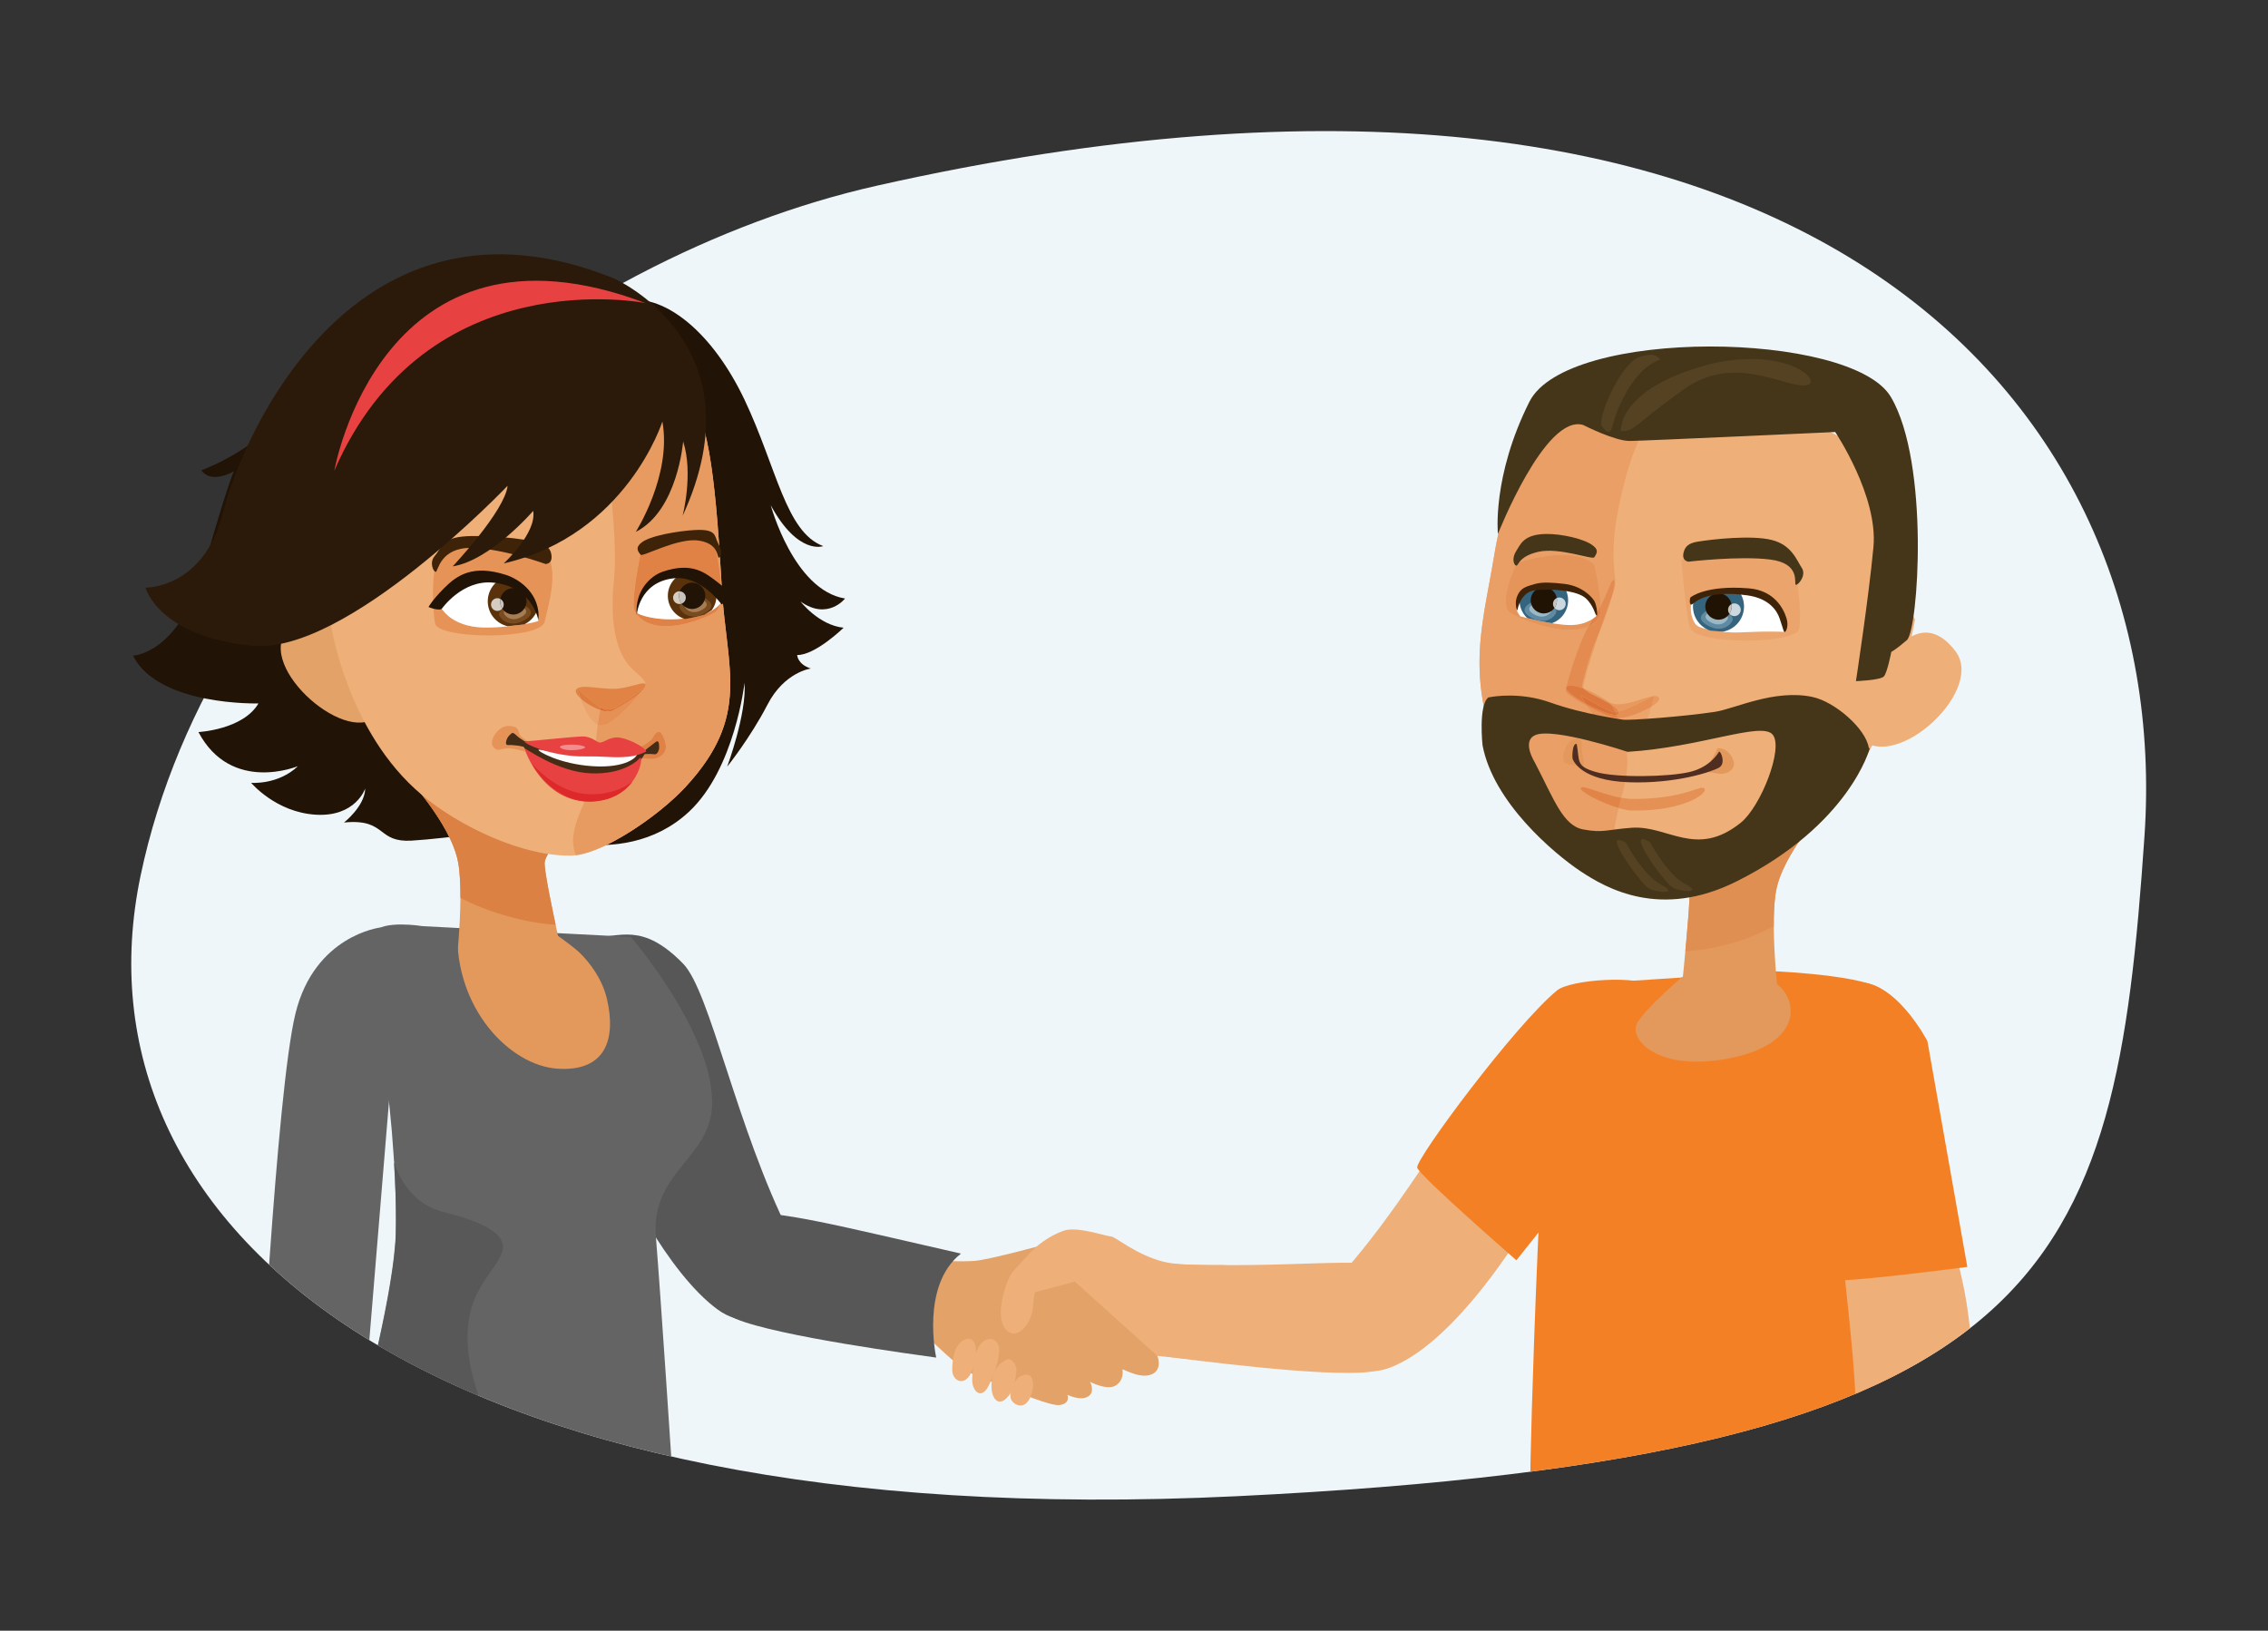 <?xml version="1.0" encoding="utf-8"?>
<!-- Generator: Adobe Illustrator 22.0.1, SVG Export Plug-In . SVG Version: 6.00 Build 0)  -->
<svg version="1.0" id="Layer_1" xmlns="http://www.w3.org/2000/svg" xmlns:xlink="http://www.w3.org/1999/xlink" x="0px" y="0px"
	 viewBox="0 0 687 494" style="enable-background:new 0 0 687 494;" xml:space="preserve">
<rect x="0" y="0" width="687" height="494" fill="#333333" stroke="none"/>
<style type="text/css">
	.st0{fill:#EEF6F9;}
	.st1{fill:#B4DFDE;}
	.st2{fill:#FBB958;}
	.st3{fill:#E84141;}
	.st4{clip-path:url(#SVGID_2_);fill:#F48025;}
	.st5{clip-path:url(#SVGID_2_);fill:#E07119;}
	.st6{clip-path:url(#SVGID_2_);fill:#B7AFAD;}
	.st7{clip-path:url(#SVGID_2_);fill:#5C2E11;}
	.st8{clip-path:url(#SVGID_2_);fill:#E2995B;}
	.st9{clip-path:url(#SVGID_2_);fill:#E6CFB7;}
	.st10{clip-path:url(#SVGID_2_);fill:#B1937F;}
	.st11{clip-path:url(#SVGID_2_);fill:#DA8143;}
	.st12{clip-path:url(#SVGID_2_);fill:#864C28;}
	.st13{clip-path:url(#SVGID_2_);fill:#78401D;}
	.st14{clip-path:url(#SVGID_2_);fill:#EEAF78;}
	.st15{clip-path:url(#SVGID_2_);fill:#753917;}
	.st16{clip-path:url(#SVGID_2_);fill:#E89B60;}
	.st17{clip-path:url(#SVGID_2_);fill:#E08246;}
	.st18{clip-path:url(#SVGID_2_);fill:#E69358;}
	.st19{clip-path:url(#SVGID_2_);fill:#6E4623;}
	.st20{clip-path:url(#SVGID_2_);fill:#FFFFFF;}
	.st21{clip-path:url(#SVGID_2_);fill:#3E2308;}
	.st22{clip-path:url(#SVGID_2_);}
	.st23{clip-path:url(#SVGID_4_);fill:#3673AF;}
	.st24{clip-path:url(#SVGID_4_);fill:#4B8BC9;}
	.st25{clip-path:url(#SVGID_4_);fill:#6FAAE3;}
	.st26{clip-path:url(#SVGID_4_);fill:#211305;}
	.st27{clip-path:url(#SVGID_2_);fill:#CDDCEB;}
	.st28{clip-path:url(#SVGID_2_);fill:#D2E2F1;}
	.st29{clip-path:url(#SVGID_2_);fill:#C7C4C0;}
	.st30{clip-path:url(#SVGID_6_);fill:#3673AF;}
	.st31{clip-path:url(#SVGID_6_);fill:#4B8BC9;}
	.st32{clip-path:url(#SVGID_6_);fill:#6FAAE3;}
	.st33{clip-path:url(#SVGID_6_);fill:#211305;}
	.st34{clip-path:url(#SVGID_2_);fill:#E18345;}
	.st35{clip-path:url(#SVGID_2_);fill:#DC7437;}
	.st36{clip-path:url(#SVGID_2_);fill:#EBA46B;}
	.st37{clip-path:url(#SVGID_2_);fill:#E59156;}
	.st38{clip-path:url(#SVGID_2_);fill:#DE7B3E;}
	.st39{clip-path:url(#SVGID_2_);fill:#D96D31;}
	.st40{clip-path:url(#SVGID_2_);fill:#EE8564;}
	.st41{clip-path:url(#SVGID_2_);fill:#E68553;}
	.st42{clip-path:url(#SVGID_2_);fill:#E66545;}
	.st43{clip-path:url(#SVGID_2_);fill:#F5B6A2;}
	.st44{clip-path:url(#SVGID_2_);fill:#211305;}
	.st45{clip-path:url(#SVGID_2_);fill:#9C6847;}
	.st46{clip-path:url(#SVGID_2_);fill:#9C5F37;}
	.st47{clip-path:url(#SVGID_2_);fill:#90532D;}
	.st48{clip-path:url(#SVGID_2_);fill:#D7D3CF;}
	.st49{clip-path:url(#SVGID_2_);fill:#53280E;}
	.st50{clip-path:url(#SVGID_2_);fill:#794121;}
	.st51{clip-path:url(#SVGID_2_);fill:#D6CECB;}
	.st52{clip-path:url(#SVGID_2_);fill:#E5DCD9;}
	.st53{clip-path:url(#SVGID_2_);fill:#ECDDCE;}
	.st54{clip-path:url(#SVGID_2_);fill:#F2731F;}
	.st55{clip-path:url(#SVGID_2_);fill:#E84141;}
	.st56{clip-path:url(#SVGID_2_);fill:#DD3535;}
	.st57{clip-path:url(#SVGID_2_);fill:#EBE7DF;}
	.st58{clip-path:url(#SVGID_2_);fill:#B5A49B;}
	.st59{clip-path:url(#SVGID_2_);fill:#DF8F51;}
	.st60{clip-path:url(#SVGID_2_);fill:#E9E0D3;}
	.st61{clip-path:url(#SVGID_2_);fill:#E99F65;}
	.st62{clip-path:url(#SVGID_2_);fill:#E6955A;}
	.st63{clip-path:url(#SVGID_2_);fill:#E8995E;}
	.st64{clip-path:url(#SVGID_2_);fill:#E38B50;}
	.st65{clip-path:url(#SVGID_8_);fill:#AFAA36;}
	.st66{clip-path:url(#SVGID_8_);fill:#C3BE54;}
	.st67{clip-path:url(#SVGID_8_);fill:#D8D36F;}
	.st68{clip-path:url(#SVGID_8_);fill:#3E2308;}
	.st69{clip-path:url(#SVGID_2_);fill:#F9E4D6;}
	.st70{clip-path:url(#SVGID_2_);fill:#EBEACD;}
	.st71{clip-path:url(#SVGID_2_);fill:#F0EFD4;}
	.st72{clip-path:url(#SVGID_2_);fill:#CFC8C1;}
	.st73{clip-path:url(#SVGID_10_);fill:#AFAA36;}
	.st74{clip-path:url(#SVGID_10_);fill:#C3BE54;}
	.st75{clip-path:url(#SVGID_10_);fill:#D8D36F;}
	.st76{clip-path:url(#SVGID_10_);fill:#3E2308;}
	.st77{clip-path:url(#SVGID_2_);fill:#7A5331;}
	.st78{clip-path:url(#SVGID_2_);fill:#E59155;}
	.st79{clip-path:url(#SVGID_2_);fill:#E08448;}
	.st80{clip-path:url(#SVGID_2_);fill:#E2864A;}
	.st81{clip-path:url(#SVGID_2_);fill:#DD793F;}
	.st82{clip-path:url(#SVGID_2_);fill:#E58F54;}
	.st83{clip-path:url(#SVGID_2_);fill:#E08248;}
	.st84{clip-path:url(#SVGID_2_);fill:#DF7E42;}
	.st85{clip-path:url(#SVGID_2_);fill:#472A0C;}
	.st86{clip-path:url(#SVGID_2_);fill:#CA9161;}
	.st87{clip-path:url(#SVGID_2_);fill:#CACCC9;}
	.st88{clip-path:url(#SVGID_2_);fill:#351D06;}
	.st89{clip-path:url(#SVGID_12_);fill:#EEF6F9;}
	.st90{clip-path:url(#SVGID_12_);fill:#EEAF78;}
	.st91{clip-path:url(#SVGID_12_);fill:#E8DBCB;}
	.st92{clip-path:url(#SVGID_12_);fill:#E89C62;}
	.st93{clip-path:url(#SVGID_12_);fill:#3B3B3B;}
	.st94{clip-path:url(#SVGID_12_);fill:#666666;}
	.st95{clip-path:url(#SVGID_12_);fill:#0F0F12;}
	.st96{clip-path:url(#SVGID_12_);fill:#E5DCD9;}
	.st97{clip-path:url(#SVGID_12_);fill:#E3A064;}
	.st98{clip-path:url(#SVGID_12_);fill:#D6DDE0;}
	.st99{clip-path:url(#SVGID_12_);fill:#D69D6C;}
	.st100{clip-path:url(#SVGID_12_);fill:#353535;}
	.st101{clip-path:url(#SVGID_12_);fill:#5C5C5C;}
	.st102{clip-path:url(#SVGID_12_);fill:#CEC6C3;}
	.st103{clip-path:url(#SVGID_12_);fill:#CC905A;}
	.st104{clip-path:url(#SVGID_12_);fill:#E9DFD1;}
	.st105{clip-path:url(#SVGID_12_);fill:#E99E65;}
	.st106{clip-path:url(#SVGID_12_);fill:#F48025;}
	.st107{clip-path:url(#SVGID_12_);fill:#E84141;}
	.st108{fill:#FFFFFF;}
	.st109{fill:#3B3B3B;}
	.st110{fill:#262626;}
	.st111{fill:#5E5E5E;}
	.st112{fill:#F48025;}
	.st113{clip-path:url(#SVGID_14_);fill:#EEAF78;}
	.st114{clip-path:url(#SVGID_14_);}
	.st115{clip-path:url(#SVGID_16_);fill:#FAE7D6;}
	.st116{clip-path:url(#SVGID_14_);fill:#E99E65;}
	.st117{fill:#E3A064;}
	.st118{clip-path:url(#SVGID_18_);fill:#F48025;}
	.st119{clip-path:url(#SVGID_18_);fill:#575757;}
	.st120{clip-path:url(#SVGID_18_);fill:#E2995B;}
	.st121{clip-path:url(#SVGID_18_);fill:#EBE7DF;}
	.st122{clip-path:url(#SVGID_18_);fill:#DF8F51;}
	.st123{clip-path:url(#SVGID_18_);fill:#EEAF78;}
	.st124{clip-path:url(#SVGID_18_);fill:#EBA46B;}
	.st125{clip-path:url(#SVGID_18_);fill:#E9E0D3;}
	.st126{clip-path:url(#SVGID_18_);fill:#E99F65;}
	.st127{clip-path:url(#SVGID_18_);fill:#E6955A;}
	.st128{clip-path:url(#SVGID_18_);fill:#FFFFFF;}
	.st129{clip-path:url(#SVGID_18_);fill:#E8995E;}
	.st130{clip-path:url(#SVGID_18_);fill:#E38B50;}
	.st131{clip-path:url(#SVGID_18_);fill:#E08247;}
	.st132{clip-path:url(#SVGID_18_);fill:#453519;}
	.st133{clip-path:url(#SVGID_18_);}
	.st134{clip-path:url(#SVGID_20_);fill:#35647E;}
	.st135{clip-path:url(#SVGID_20_);fill:#5F8AA1;}
	.st136{clip-path:url(#SVGID_20_);fill:#9BB8C7;}
	.st137{clip-path:url(#SVGID_20_);fill:#211304;}
	.st138{clip-path:url(#SVGID_18_);fill:#CCD8DF;}
	.st139{clip-path:url(#SVGID_18_);fill:#D7E2E7;}
	.st140{clip-path:url(#SVGID_18_);fill:#C7C4C0;}
	.st141{clip-path:url(#SVGID_22_);fill:#35647E;}
	.st142{clip-path:url(#SVGID_22_);fill:#5F8AA1;}
	.st143{clip-path:url(#SVGID_22_);fill:#9BB8C7;}
	.st144{clip-path:url(#SVGID_22_);fill:#211304;}
	.st145{clip-path:url(#SVGID_18_);fill:#3E2308;}
	.st146{clip-path:url(#SVGID_18_);fill:#4F2D20;}
	.st147{clip-path:url(#SVGID_18_);fill:#E59155;}
	.st148{clip-path:url(#SVGID_18_);fill:#E08448;}
	.st149{clip-path:url(#SVGID_18_);fill:#E2864A;}
	.st150{clip-path:url(#SVGID_18_);fill:#DD793F;}
	.st151{clip-path:url(#SVGID_18_);fill:#E58F54;}
	.st152{clip-path:url(#SVGID_18_);fill:#E08248;}
	.st153{clip-path:url(#SVGID_18_);fill:#DF7E42;}
	.st154{clip-path:url(#SVGID_18_);fill:#DA7138;}
	.st155{clip-path:url(#SVGID_18_);fill:#211305;}
	.st156{clip-path:url(#SVGID_18_);fill:#646464;}
	.st157{clip-path:url(#SVGID_18_);fill:#201003;}
	.st158{clip-path:url(#SVGID_18_);fill:#E6CFB7;}
	.st159{clip-path:url(#SVGID_18_);fill:#DA8143;}
	.st160{clip-path:url(#SVGID_18_);fill:#E3A268;}
	.st161{clip-path:url(#SVGID_18_);fill:#201104;}
	.st162{clip-path:url(#SVGID_18_);fill:#E8DAC8;}
	.st163{clip-path:url(#SVGID_18_);fill:#E89B60;}
	.st164{clip-path:url(#SVGID_18_);fill:#E69358;}
	.st165{clip-path:url(#SVGID_18_);fill:#E08246;}
	.st166{clip-path:url(#SVGID_24_);fill:#59320C;}
	.st167{clip-path:url(#SVGID_24_);fill:#784B20;}
	.st168{clip-path:url(#SVGID_24_);fill:#A67C53;}
	.st169{clip-path:url(#SVGID_24_);fill:#211305;}
	.st170{clip-path:url(#SVGID_18_);fill:#D5CCC2;}
	.st171{clip-path:url(#SVGID_18_);fill:#DDD2C7;}
	.st172{clip-path:url(#SVGID_26_);fill:#59320C;}
	.st173{clip-path:url(#SVGID_26_);fill:#784B20;}
	.st174{clip-path:url(#SVGID_26_);fill:#A67C53;}
	.st175{clip-path:url(#SVGID_26_);fill:#211305;}
	.st176{clip-path:url(#SVGID_18_);fill:#E18345;}
	.st177{clip-path:url(#SVGID_18_);fill:#DC7437;}
	.st178{clip-path:url(#SVGID_18_);fill:#E59156;}
	.st179{clip-path:url(#SVGID_18_);fill:#DE7B3E;}
	.st180{clip-path:url(#SVGID_18_);fill:#D96D31;}
	.st181{clip-path:url(#SVGID_18_);fill:#452C16;}
	.st182{clip-path:url(#SVGID_18_);fill:#E84141;}
	.st183{clip-path:url(#SVGID_18_);fill:#DD613C;}
	.st184{clip-path:url(#SVGID_18_);fill:#DD2929;}
	.st185{clip-path:url(#SVGID_18_);fill:#F18D8D;}
	.st186{clip-path:url(#SVGID_18_);fill:#D1D8DB;}
	.st187{clip-path:url(#SVGID_18_);fill:#585858;}
	.st188{clip-path:url(#SVGID_18_);fill:#2B1A09;}
	.st189{clip-path:url(#SVGID_18_);fill:#544222;}
	.st190{fill:#D4DBDE;}
	.st191{fill:#F0E6E3;}
	.st192{fill:#E9DAD6;}
	.st193{fill:#FFFDFC;}
	.st194{clip-path:url(#SVGID_28_);fill:#BAD8E3;}
	.st195{clip-path:url(#SVGID_28_);fill:#B7AFAD;}
	.st196{clip-path:url(#SVGID_28_);fill:#E2995B;}
	.st197{clip-path:url(#SVGID_28_);fill:#E84141;}
	.st198{clip-path:url(#SVGID_28_);fill:#DD3535;}
	.st199{clip-path:url(#SVGID_28_);fill:#B8CACB;}
	.st200{clip-path:url(#SVGID_28_);fill:#DF8F51;}
	.st201{clip-path:url(#SVGID_28_);fill:#EEAF78;}
	.st202{clip-path:url(#SVGID_28_);fill:#EBA46B;}
	.st203{clip-path:url(#SVGID_28_);fill:#B7C4C0;}
	.st204{clip-path:url(#SVGID_28_);fill:#E99F65;}
	.st205{clip-path:url(#SVGID_28_);fill:#E6955A;}
	.st206{clip-path:url(#SVGID_28_);fill:#FFFFFF;}
	.st207{clip-path:url(#SVGID_28_);fill:#E8995E;}
	.st208{clip-path:url(#SVGID_28_);fill:#E38B50;}
	.st209{clip-path:url(#SVGID_28_);fill:#3E2308;}
	.st210{clip-path:url(#SVGID_28_);}
	.st211{clip-path:url(#SVGID_30_);fill:#AFAA36;}
	.st212{clip-path:url(#SVGID_30_);fill:#C3BE54;}
	.st213{clip-path:url(#SVGID_30_);fill:#D8D36F;}
	.st214{clip-path:url(#SVGID_30_);fill:#3E2308;}
	.st215{clip-path:url(#SVGID_28_);fill:#F9E4D6;}
	.st216{clip-path:url(#SVGID_28_);fill:#EBEACD;}
	.st217{clip-path:url(#SVGID_28_);fill:#F0EFD4;}
	.st218{clip-path:url(#SVGID_28_);fill:#CFC8C1;}
	.st219{clip-path:url(#SVGID_32_);fill:#AFAA36;}
	.st220{clip-path:url(#SVGID_32_);fill:#C3BE54;}
	.st221{clip-path:url(#SVGID_32_);fill:#D8D36F;}
	.st222{clip-path:url(#SVGID_32_);fill:#3E2308;}
	.st223{clip-path:url(#SVGID_28_);fill:#7A5331;}
	.st224{clip-path:url(#SVGID_28_);fill:#E59155;}
	.st225{clip-path:url(#SVGID_28_);fill:#E08448;}
	.st226{clip-path:url(#SVGID_28_);fill:#E2864A;}
	.st227{clip-path:url(#SVGID_28_);fill:#DD793F;}
	.st228{clip-path:url(#SVGID_28_);fill:#E58F54;}
	.st229{clip-path:url(#SVGID_28_);fill:#E08248;}
	.st230{clip-path:url(#SVGID_28_);fill:#DF7E42;}
	.st231{clip-path:url(#SVGID_28_);fill:#472A0C;}
	.st232{clip-path:url(#SVGID_28_);fill:#9EB3B7;}
	.st233{clip-path:url(#SVGID_28_);fill:#CA9161;}
	.st234{clip-path:url(#SVGID_28_);fill:#351D06;}
	.st235{clip-path:url(#SVGID_28_);fill:#E5DCD9;}
	.st236{fill:#E3E3E3;}
	.st237{clip-path:url(#SVGID_34_);fill:#BAD8E3;}
	.st238{clip-path:url(#SVGID_34_);fill:#F48025;}
	.st239{clip-path:url(#SVGID_34_);fill:#E07119;}
	.st240{clip-path:url(#SVGID_34_);fill:#B7AFAD;}
	.st241{clip-path:url(#SVGID_34_);fill:#5C2E11;}
	.st242{clip-path:url(#SVGID_34_);fill:#E2995B;}
	.st243{clip-path:url(#SVGID_34_);}
	.st244{clip-path:url(#SVGID_36_);fill:#B4B6A7;}
	.st245{clip-path:url(#SVGID_34_);fill:#B1937F;}
	.st246{clip-path:url(#SVGID_34_);fill:#DA8143;}
	.st247{clip-path:url(#SVGID_34_);fill:#864C28;}
	.st248{clip-path:url(#SVGID_34_);fill:#78401D;}
	.st249{clip-path:url(#SVGID_34_);fill:#EEAF78;}
	.st250{clip-path:url(#SVGID_34_);fill:#753917;}
	.st251{clip-path:url(#SVGID_34_);fill:#E89B60;}
	.st252{clip-path:url(#SVGID_34_);fill:#E08246;}
	.st253{clip-path:url(#SVGID_34_);fill:#E69358;}
	.st254{clip-path:url(#SVGID_34_);fill:#6E4623;}
	.st255{clip-path:url(#SVGID_34_);fill:#FFFFFF;}
	.st256{clip-path:url(#SVGID_34_);fill:#3E2308;}
	.st257{clip-path:url(#SVGID_38_);fill:#3673AF;}
	.st258{clip-path:url(#SVGID_38_);fill:#4B8BC9;}
	.st259{clip-path:url(#SVGID_38_);fill:#6FAAE3;}
	.st260{clip-path:url(#SVGID_38_);fill:#211305;}
	.st261{clip-path:url(#SVGID_34_);fill:#CDDCEB;}
	.st262{clip-path:url(#SVGID_34_);fill:#D2E2F1;}
	.st263{clip-path:url(#SVGID_34_);fill:#C7C4C0;}
	.st264{clip-path:url(#SVGID_40_);fill:#3673AF;}
	.st265{clip-path:url(#SVGID_40_);fill:#4B8BC9;}
	.st266{clip-path:url(#SVGID_40_);fill:#6FAAE3;}
	.st267{clip-path:url(#SVGID_40_);fill:#211305;}
	.st268{clip-path:url(#SVGID_34_);fill:#E18345;}
	.st269{clip-path:url(#SVGID_34_);fill:#DC7437;}
	.st270{clip-path:url(#SVGID_34_);fill:#EBA46B;}
	.st271{clip-path:url(#SVGID_34_);fill:#E59156;}
	.st272{clip-path:url(#SVGID_34_);fill:#DE7B3E;}
	.st273{clip-path:url(#SVGID_34_);fill:#D96D31;}
	.st274{clip-path:url(#SVGID_34_);fill:#EE8564;}
	.st275{clip-path:url(#SVGID_34_);fill:#E07643;}
	.st276{clip-path:url(#SVGID_34_);fill:#E68553;}
	.st277{clip-path:url(#SVGID_34_);fill:#E66545;}
	.st278{clip-path:url(#SVGID_34_);fill:#F5B6A2;}
	.st279{clip-path:url(#SVGID_34_);fill:#211305;}
	.st280{clip-path:url(#SVGID_34_);fill:#966444;}
	.st281{clip-path:url(#SVGID_34_);fill:#9C5F37;}
	.st282{clip-path:url(#SVGID_34_);fill:#90532D;}
	.st283{clip-path:url(#SVGID_34_);fill:#A8BABD;}
	.st284{clip-path:url(#SVGID_34_);fill:#53280E;}
	.st285{clip-path:url(#SVGID_34_);fill:#794121;}
	.st286{clip-path:url(#SVGID_34_);fill:#D6CECB;}
	.st287{clip-path:url(#SVGID_34_);fill:#E5DCD9;}
	.st288{clip-path:url(#SVGID_34_);fill:#B8C2BC;}
	.st289{clip-path:url(#SVGID_34_);fill:#F2731F;}
	.st290{fill:#646464;}
	.st291{fill:#454545;}
	.st292{fill:#545454;}
	.st293{fill:#BAD8E3;}
	.st294{fill:#303030;}
	.st295{fill:#636363;}
	.st296{clip-path:url(#SVGID_42_);fill:#F0E6E3;}
	.st297{clip-path:url(#SVGID_42_);fill:#F48025;}
	.st298{clip-path:url(#SVGID_42_);}
	.st299{clip-path:url(#SVGID_44_);fill:#BAD8E3;}
	.st300{clip-path:url(#SVGID_44_);fill:#F48025;}
	.st301{clip-path:url(#SVGID_44_);fill:#E07119;}
	.st302{clip-path:url(#SVGID_44_);fill:#B7AFAD;}
	.st303{clip-path:url(#SVGID_44_);fill:#5C2E11;}
	.st304{clip-path:url(#SVGID_44_);fill:#E2995B;}
	.st305{clip-path:url(#SVGID_44_);fill:#B4B6A7;}
	.st306{clip-path:url(#SVGID_44_);fill:#B1937F;}
	.st307{clip-path:url(#SVGID_44_);fill:#DA8143;}
	.st308{clip-path:url(#SVGID_44_);fill:#864C28;}
	.st309{clip-path:url(#SVGID_44_);fill:#78401D;}
	.st310{clip-path:url(#SVGID_44_);fill:#EEAF78;}
	.st311{clip-path:url(#SVGID_44_);fill:#E89B60;}
	.st312{clip-path:url(#SVGID_44_);fill:#E08246;}
	.st313{clip-path:url(#SVGID_44_);fill:#E69358;}
	.st314{clip-path:url(#SVGID_44_);fill:#6E4623;}
	.st315{clip-path:url(#SVGID_44_);fill:#FFFFFF;}
	.st316{clip-path:url(#SVGID_44_);fill:#3E2308;}
	.st317{clip-path:url(#SVGID_44_);}
	.st318{clip-path:url(#SVGID_46_);fill:#3673AF;}
	.st319{clip-path:url(#SVGID_46_);fill:#4B8BC9;}
	.st320{clip-path:url(#SVGID_46_);fill:#6FAAE3;}
	.st321{clip-path:url(#SVGID_46_);fill:#211305;}
	.st322{clip-path:url(#SVGID_44_);fill:#CDDCEB;}
	.st323{clip-path:url(#SVGID_44_);fill:#D2E2F1;}
	.st324{clip-path:url(#SVGID_44_);fill:#C7C4C0;}
	.st325{clip-path:url(#SVGID_48_);fill:#3673AF;}
	.st326{clip-path:url(#SVGID_48_);fill:#4B8BC9;}
	.st327{clip-path:url(#SVGID_48_);fill:#6FAAE3;}
	.st328{clip-path:url(#SVGID_48_);fill:#211305;}
	.st329{clip-path:url(#SVGID_44_);fill:#E18345;}
	.st330{clip-path:url(#SVGID_44_);fill:#DC7437;}
	.st331{clip-path:url(#SVGID_44_);fill:#EBA46B;}
	.st332{clip-path:url(#SVGID_44_);fill:#E59156;}
	.st333{clip-path:url(#SVGID_44_);fill:#DE7B3E;}
	.st334{clip-path:url(#SVGID_44_);fill:#D96D31;}
	.st335{clip-path:url(#SVGID_44_);fill:#EE8564;}
	.st336{clip-path:url(#SVGID_44_);fill:#E68553;}
	.st337{clip-path:url(#SVGID_44_);fill:#E07643;}
	.st338{clip-path:url(#SVGID_44_);fill:#E66545;}
	.st339{clip-path:url(#SVGID_44_);fill:#F5B6A2;}
	.st340{clip-path:url(#SVGID_44_);fill:#211305;}
	.st341{clip-path:url(#SVGID_44_);fill:#966444;}
	.st342{clip-path:url(#SVGID_44_);fill:#9C5F37;}
	.st343{clip-path:url(#SVGID_44_);fill:#90532D;}
	.st344{clip-path:url(#SVGID_44_);fill:#A8BABD;}
	.st345{clip-path:url(#SVGID_44_);fill:#53280E;}
	.st346{clip-path:url(#SVGID_44_);fill:#794121;}
	.st347{clip-path:url(#SVGID_44_);fill:#D6CECB;}
	.st348{clip-path:url(#SVGID_44_);fill:#E5DCD9;}
	.st349{clip-path:url(#SVGID_44_);fill:#B8C2BC;}
	.st350{clip-path:url(#SVGID_44_);fill:#F2731F;}
	.st351{fill:#404544;}
	.st352{fill:#DCE4E7;}
	.st353{fill:#3B403F;}
	.st354{fill:#646B6A;}
	.st355{fill:#5E5A59;}
	.st356{fill:#AFC3CA;}
	.st357{fill:#F5EEEE;}
	.st358{clip-path:url(#SVGID_50_);fill:#BAD8E3;}
	.st359{clip-path:url(#SVGID_50_);fill:#F48025;}
	.st360{clip-path:url(#SVGID_50_);fill:#E07119;}
	.st361{clip-path:url(#SVGID_50_);fill:#B7AFAD;}
	.st362{clip-path:url(#SVGID_50_);fill:#5C2E11;}
	.st363{clip-path:url(#SVGID_50_);fill:#E2995B;}
	.st364{clip-path:url(#SVGID_50_);fill:#B4B6A7;}
	.st365{clip-path:url(#SVGID_50_);fill:#B1937F;}
	.st366{clip-path:url(#SVGID_50_);fill:#DA8143;}
	.st367{clip-path:url(#SVGID_50_);fill:#864C28;}
	.st368{clip-path:url(#SVGID_50_);fill:#78401D;}
	.st369{clip-path:url(#SVGID_50_);fill:#EEAF78;}
	.st370{clip-path:url(#SVGID_50_);fill:#753917;}
	.st371{clip-path:url(#SVGID_50_);fill:#E89B60;}
	.st372{clip-path:url(#SVGID_50_);fill:#E08246;}
	.st373{clip-path:url(#SVGID_50_);fill:#E69358;}
	.st374{clip-path:url(#SVGID_50_);fill:#6E4623;}
	.st375{clip-path:url(#SVGID_50_);fill:#FFFFFF;}
	.st376{clip-path:url(#SVGID_50_);fill:#3E2308;}
	.st377{clip-path:url(#SVGID_50_);}
	.st378{clip-path:url(#SVGID_52_);fill:#3673AF;}
	.st379{clip-path:url(#SVGID_52_);fill:#4B8BC9;}
	.st380{clip-path:url(#SVGID_52_);fill:#6FAAE3;}
	.st381{clip-path:url(#SVGID_52_);fill:#211305;}
	.st382{clip-path:url(#SVGID_50_);fill:#CDDCEB;}
	.st383{clip-path:url(#SVGID_50_);fill:#D2E2F1;}
	.st384{clip-path:url(#SVGID_50_);fill:#C7C4C0;}
	.st385{clip-path:url(#SVGID_54_);fill:#3673AF;}
	.st386{clip-path:url(#SVGID_54_);fill:#4B8BC9;}
	.st387{clip-path:url(#SVGID_54_);fill:#6FAAE3;}
	.st388{clip-path:url(#SVGID_54_);fill:#211305;}
	.st389{clip-path:url(#SVGID_50_);fill:#E18345;}
	.st390{clip-path:url(#SVGID_50_);fill:#DC7437;}
	.st391{clip-path:url(#SVGID_50_);fill:#EBA46B;}
	.st392{clip-path:url(#SVGID_50_);fill:#E59156;}
	.st393{clip-path:url(#SVGID_50_);fill:#DE7B3E;}
	.st394{clip-path:url(#SVGID_50_);fill:#D96D31;}
	.st395{clip-path:url(#SVGID_50_);fill:#EE8564;}
	.st396{clip-path:url(#SVGID_50_);fill:#E68553;}
	.st397{clip-path:url(#SVGID_50_);fill:#E66545;}
	.st398{clip-path:url(#SVGID_50_);fill:#F5B6A2;}
	.st399{clip-path:url(#SVGID_50_);fill:#211305;}
	.st400{clip-path:url(#SVGID_50_);fill:#966444;}
	.st401{clip-path:url(#SVGID_50_);fill:#9C5F37;}
	.st402{clip-path:url(#SVGID_50_);fill:#90532D;}
	.st403{clip-path:url(#SVGID_50_);fill:#A8BABD;}
	.st404{clip-path:url(#SVGID_50_);fill:#53280E;}
	.st405{clip-path:url(#SVGID_50_);fill:#794121;}
	.st406{clip-path:url(#SVGID_50_);fill:#D6CECB;}
	.st407{clip-path:url(#SVGID_50_);fill:#E5DCD9;}
	.st408{clip-path:url(#SVGID_56_);fill:#BAD8E3;}
	.st409{clip-path:url(#SVGID_56_);fill:#B7AFAD;}
	.st410{clip-path:url(#SVGID_56_);fill:#E2995B;}
	.st411{clip-path:url(#SVGID_56_);fill:#E84141;}
	.st412{clip-path:url(#SVGID_56_);fill:#DD3535;}
	.st413{clip-path:url(#SVGID_56_);fill:#B8CACB;}
	.st414{clip-path:url(#SVGID_56_);fill:#B5A49B;}
	.st415{clip-path:url(#SVGID_56_);fill:#DF8F51;}
	.st416{clip-path:url(#SVGID_56_);fill:#EEAF78;}
	.st417{clip-path:url(#SVGID_56_);fill:#EBA46B;}
	.st418{clip-path:url(#SVGID_56_);fill:#B7C4C0;}
	.st419{clip-path:url(#SVGID_56_);fill:#E99F65;}
	.st420{clip-path:url(#SVGID_56_);fill:#E6955A;}
	.st421{clip-path:url(#SVGID_56_);fill:#FFFFFF;}
	.st422{clip-path:url(#SVGID_56_);fill:#E8995E;}
	.st423{clip-path:url(#SVGID_56_);fill:#E38B50;}
	.st424{clip-path:url(#SVGID_56_);fill:#3E2308;}
	.st425{clip-path:url(#SVGID_56_);}
	.st426{clip-path:url(#SVGID_58_);fill:#AFAA36;}
	.st427{clip-path:url(#SVGID_58_);fill:#C3BE54;}
	.st428{clip-path:url(#SVGID_58_);fill:#D8D36F;}
	.st429{clip-path:url(#SVGID_58_);fill:#3E2308;}
	.st430{clip-path:url(#SVGID_56_);fill:#F9E4D6;}
	.st431{clip-path:url(#SVGID_56_);fill:#EBEACD;}
	.st432{clip-path:url(#SVGID_56_);fill:#F0EFD4;}
	.st433{clip-path:url(#SVGID_56_);fill:#CFC8C1;}
	.st434{clip-path:url(#SVGID_60_);fill:#AFAA36;}
	.st435{clip-path:url(#SVGID_60_);fill:#C3BE54;}
	.st436{clip-path:url(#SVGID_60_);fill:#D8D36F;}
	.st437{clip-path:url(#SVGID_60_);fill:#3E2308;}
	.st438{clip-path:url(#SVGID_56_);fill:#7A5331;}
	.st439{clip-path:url(#SVGID_56_);fill:#E59155;}
	.st440{clip-path:url(#SVGID_56_);fill:#E08448;}
	.st441{clip-path:url(#SVGID_56_);fill:#E2864A;}
	.st442{clip-path:url(#SVGID_56_);fill:#DD793F;}
	.st443{clip-path:url(#SVGID_56_);fill:#E58F54;}
	.st444{clip-path:url(#SVGID_56_);fill:#E08248;}
	.st445{clip-path:url(#SVGID_56_);fill:#DF7E42;}
	.st446{clip-path:url(#SVGID_56_);fill:#472A0C;}
	.st447{clip-path:url(#SVGID_56_);fill:#9EB3B7;}
	.st448{clip-path:url(#SVGID_56_);fill:#CA9161;}
	.st449{clip-path:url(#SVGID_56_);fill:#351D06;}
	.st450{clip-path:url(#SVGID_56_);fill:#E5DCD9;}
	.st451{clip-path:url(#SVGID_62_);fill:#BAD8E3;}
	.st452{clip-path:url(#SVGID_62_);fill:#F48025;}
	.st453{clip-path:url(#SVGID_62_);fill:#E2995B;}
	.st454{clip-path:url(#SVGID_62_);fill:#B8CACB;}
	.st455{clip-path:url(#SVGID_62_);fill:#DF8F51;}
	.st456{clip-path:url(#SVGID_62_);fill:#EEAF78;}
	.st457{clip-path:url(#SVGID_62_);fill:#EBA46B;}
	.st458{clip-path:url(#SVGID_62_);fill:#B7C4C0;}
	.st459{clip-path:url(#SVGID_62_);fill:#E99F65;}
	.st460{clip-path:url(#SVGID_62_);fill:#E6955A;}
	.st461{clip-path:url(#SVGID_62_);fill:#FFFFFF;}
	.st462{clip-path:url(#SVGID_62_);fill:#E8995E;}
	.st463{clip-path:url(#SVGID_62_);fill:#E38B50;}
	.st464{clip-path:url(#SVGID_62_);fill:#E08247;}
	.st465{clip-path:url(#SVGID_62_);fill:#453519;}
	.st466{clip-path:url(#SVGID_62_);}
	.st467{clip-path:url(#SVGID_64_);fill:#35647E;}
	.st468{clip-path:url(#SVGID_64_);fill:#5F8AA1;}
	.st469{clip-path:url(#SVGID_64_);fill:#9BB8C7;}
	.st470{clip-path:url(#SVGID_64_);fill:#211304;}
	.st471{clip-path:url(#SVGID_62_);fill:#CCD8DF;}
	.st472{clip-path:url(#SVGID_62_);fill:#D7E2E7;}
	.st473{clip-path:url(#SVGID_62_);fill:#C7C4C0;}
	.st474{clip-path:url(#SVGID_66_);fill:#35647E;}
	.st475{clip-path:url(#SVGID_66_);fill:#5F8AA1;}
	.st476{clip-path:url(#SVGID_66_);fill:#9BB8C7;}
	.st477{clip-path:url(#SVGID_66_);fill:#211304;}
	.st478{clip-path:url(#SVGID_62_);fill:#3E2308;}
	.st479{clip-path:url(#SVGID_62_);fill:#4F2D20;}
	.st480{clip-path:url(#SVGID_62_);fill:#E59155;}
	.st481{clip-path:url(#SVGID_62_);fill:#E08448;}
	.st482{clip-path:url(#SVGID_62_);fill:#E2864A;}
	.st483{clip-path:url(#SVGID_62_);fill:#DD793F;}
	.st484{clip-path:url(#SVGID_62_);fill:#E58F54;}
	.st485{clip-path:url(#SVGID_62_);fill:#E08248;}
	.st486{clip-path:url(#SVGID_62_);fill:#DF7E42;}
	.st487{clip-path:url(#SVGID_62_);fill:#DA7138;}
	.st488{clip-path:url(#SVGID_62_);fill:#544222;}
	.st489{fill:#B2B2B2;}
	.st490{fill:#CBCBCB;}
</style>
<g>
	<path class="st0" d="M265.588,56.259c-96.087,21.619-201,104-223,209.001c-22,105,84,200,332,188c248.001-12,266-68,275-200
		C658.588,121.259,545.588-6.74,265.588,56.259"/>
	<g>
		<defs>
			<path id="SVGID_17_" d="M265.588,56.259c-47.912,10.779-184.073,8.734-225,45.001c-41.153,36.465,13.031,111.355,2,164
				c-22,105,84,200,332,188c248.001-12,266-68,275-200C658.588,121.259,545.588-6.74,265.588,56.259"/>
		</defs>
		<clipPath id="SVGID_2_">
			<use xlink:href="#SVGID_17_"  style="overflow:visible;"/>
		</clipPath>
		<path class="st4" d="M492.088,297.26c0,0-16.798,0.466-20.798,8.466s-8.202,140.034-7.702,144.034s35,12,70.5,6.5s40.5-7,43-14
			s-7-134.5-6-140.5s-33-7.5-33-7.5L492.088,297.26z"/>
		<path style="clip-path:url(#SVGID_2_);fill:#575757;" d="M178.683,284.055c9.153-0.039,15.709-4.918,28.239,7.871
			c8.213,8.385,16.061,49.588,32.417,82.084c7.201,14.307-7.405,33.404-22.054,22.625c-14.648-10.779-30.125-39.573-34.404-55.251
			C178.603,325.705,178.683,284.055,178.683,284.055z"/>
		<path class="st8" d="M554.127,243.348c0,0-13.992,14.708-16.145,26.549c-2.153,11.839,1.435,38.748,1.435,38.748l-31.213,2.87
			c0,0,3.947-37.672,3.588-41.618c-0.358-3.947-11.122-14.71-11.122-14.71L554.127,243.348"/>
		<path class="st57" d="M537.781,271.166c-0.37,2.68-0.503,5.955-0.485,9.442c0,0,0,0,0.001,0
			C537.279,277.122,537.411,273.846,537.781,271.166 M537.791,271.098c-0.003,0.021-0.006,0.041-0.009,0.062
			C537.785,271.139,537.788,271.118,537.791,271.098 M537.801,271.023c-0.003,0.019-0.005,0.038-0.008,0.057
			C537.796,271.061,537.798,271.042,537.801,271.023 M537.811,270.953c-0.003,0.019-0.006,0.039-0.008,0.058
			C537.806,270.991,537.808,270.972,537.811,270.953 M537.821,270.882c-0.002,0.016-0.005,0.034-0.007,0.05
			C537.817,270.915,537.819,270.899,537.821,270.882 M537.832,270.813c-0.002,0.015-0.005,0.03-0.007,0.045
			C537.827,270.843,537.829,270.827,537.832,270.813 M537.842,270.743c-0.002,0.011-0.003,0.021-0.005,0.032
			C537.839,270.764,537.841,270.754,537.842,270.743 M537.853,270.67c-0.002,0.012-0.003,0.023-0.005,0.035
			C537.85,270.693,537.851,270.682,537.853,270.67 M537.864,270.6c-0.001,0.009-0.003,0.019-0.004,0.028
			C537.861,270.619,537.863,270.609,537.864,270.6 M537.875,270.53c-0.001,0.008-0.002,0.016-0.004,0.023
			C537.873,270.545,537.874,270.537,537.875,270.53 M537.887,270.457c-0.001,0.007-0.002,0.015-0.003,0.021
			C537.884,270.471,537.885,270.465,537.887,270.457 M537.898,270.387c-0.001,0.007-0.003,0.015-0.004,0.023
			C537.896,270.402,537.897,270.394,537.898,270.387 M537.909,270.317c-0.001,0.004-0.001,0.007-0.002,0.011
			C537.908,270.325,537.909,270.321,537.909,270.317 M537.921,270.247c0,0.003-0.001,0.005-0.001,0.008
			C537.92,270.252,537.921,270.25,537.921,270.247 M537.933,270.177c0,0.001,0,0.002,0,0.002
			C537.933,270.178,537.933,270.177,537.933,270.177 M537.945,270.105c0,0.003-0.001,0.007-0.002,0.01
			C537.944,270.112,537.945,270.109,537.945,270.105 M537.958,270.035c-0.001,0.004-0.001,0.008-0.002,0.011
			C537.956,270.043,537.957,270.039,537.958,270.035 M511.799,269.993c0,0.001,0,0.002,0,0.004
			C511.8,269.996,511.799,269.995,511.799,269.993 M511.798,269.968c0,0.001,0,0.002,0,0.004
			C511.798,269.97,511.798,269.969,511.798,269.968 M537.97,269.966c-0.001,0.005-0.002,0.01-0.003,0.015
			C537.968,269.976,537.969,269.971,537.97,269.966 M511.796,269.944c0,0.001,0,0.002,0,0.004
			C511.796,269.946,511.796,269.945,511.796,269.944 M511.794,269.92c0,0.001,0,0.002,0,0.003
			C511.794,269.922,511.794,269.921,511.794,269.92"/>
		<path class="st59" d="M548.712,249.732c-10.627,8.975-25.38,13.913-39.889,14.696c1.612,2.143,2.851,4.173,2.968,5.469
			c0.001,0.007,0.001,0.015,0.002,0.023c0,0.001,0,0.002,0,0.003c0.001,0.007,0.001,0.014,0.002,0.021c0,0.001,0,0.002,0,0.004
			c0.001,0.007,0.001,0.014,0.002,0.021c0,0.001,0,0.003,0,0.004c0.001,0.007,0.001,0.015,0.001,0.022c0,0.001,0,0.002,0,0.004
			c0.124,1.901-0.517,9.784-1.291,18.178c10.311-0.597,19.335-3.698,26.788-7.567c-0.018-3.487,0.115-6.762,0.485-9.442
			c0-0.002,0.001-0.005,0.001-0.007c0.003-0.021,0.006-0.041,0.009-0.062c0.001-0.006,0.002-0.012,0.003-0.018
			c0.003-0.019,0.005-0.038,0.008-0.057c0.001-0.004,0.001-0.008,0.002-0.012c0.003-0.019,0.006-0.039,0.008-0.058
			c0.001-0.007,0.002-0.014,0.003-0.021c0.002-0.016,0.005-0.034,0.007-0.05c0.001-0.008,0.002-0.016,0.004-0.025
			c0.002-0.015,0.004-0.03,0.007-0.045c0.002-0.012,0.004-0.025,0.005-0.037c0.002-0.011,0.003-0.021,0.005-0.032
			c0.002-0.013,0.004-0.025,0.006-0.038c0.002-0.012,0.003-0.023,0.005-0.035c0.002-0.014,0.004-0.028,0.007-0.042
			c0.001-0.009,0.003-0.019,0.004-0.028c0.002-0.016,0.005-0.031,0.007-0.047c0.001-0.008,0.003-0.016,0.004-0.023
			c0.003-0.017,0.005-0.034,0.008-0.051c0.001-0.007,0.002-0.015,0.003-0.021c0.003-0.016,0.005-0.032,0.008-0.048
			c0.001-0.008,0.003-0.016,0.004-0.023c0.003-0.02,0.006-0.039,0.01-0.058c0.001-0.004,0.001-0.007,0.002-0.011
			c0.003-0.021,0.007-0.042,0.01-0.062c0-0.003,0.001-0.005,0.001-0.008c0.004-0.022,0.008-0.045,0.011-0.068
			c0-0.001,0-0.002,0-0.002c0.004-0.021,0.007-0.041,0.011-0.062c0-0.003,0.001-0.007,0.002-0.01c0.003-0.02,0.007-0.039,0.01-0.059
			c0.001-0.004,0.001-0.008,0.002-0.011c0.003-0.018,0.006-0.036,0.01-0.054c0.001-0.005,0.002-0.01,0.003-0.015
			c0.004-0.023,0.008-0.046,0.012-0.069C539.239,262.988,544.526,255.102,548.712,249.732"/>
		<path class="st14" d="M580.079,187.605c0,0-6.167,39.995-30.619,61.483c-24.451,21.487-72.113,20.809-86.823-3.589
			c-21.092-34.982-14.079-52.599-10.045-77.135c4.305-26.191,14.116-38.179,21.526-44.847c7.409-6.669,92.623-4.821,96.699,25.187
			C574.892,178.714,580.079,187.605,580.079,187.605"/>
		<path class="st36" d="M519.951,179.665c1.254-0.189,4.109-0.687,7.281-0.687c2.884,0,6.03,0.411,8.47,1.84
			c5.113,2.991,5.337,10.63,5.027,10.63c-0.001,0-0.002,0-0.003,0c-0.258-0.036-1.415-0.124-4.624-0.124
			c-0.683,0-1.46,0.004-2.34,0.013c-3.101,0.032-5.589,0.26-8.118,0.26c-1.363,0-2.739-0.066-4.228-0.265
			c-1.515-0.124-2.75-0.236-3.438-0.306c-0.372-0.131-0.73-0.289-1.071-0.471c-2.971-0.647-3.423-1.284-4.144-3.028
			c-0.958-2.316-0.478-5.02-0.478-5.02s0.26-0.122,0.69-0.316l0,0C514.484,181.51,518.088,179.946,519.951,179.665L519.951,179.665
			 M528.851,166.697c-9.399,0-19.574,2.922-19.574,2.922s1.256,14.709,2.512,20.271c0.639,2.828,8.981,4.171,17.143,4.171
			c7.885,0,15.603-1.254,16.043-3.634c0.898-4.844-0.619-16.278-1.614-18.118C541.024,167.993,535.11,166.697,528.851,166.697"/>
		<path class="st60" d="M464.023,247.597c0.007,0.01,0.014,0.019,0.021,0.029C464.037,247.615,464.03,247.606,464.023,247.597
			 M463.808,247.295c0.012,0.017,0.024,0.035,0.036,0.052C463.832,247.329,463.82,247.312,463.808,247.295 M463.701,247.142
			c0.02,0.029,0.039,0.057,0.06,0.085C463.741,247.199,463.721,247.171,463.701,247.142 M463.601,246.997
			c0.016,0.023,0.032,0.047,0.048,0.071C463.633,247.043,463.618,247.021,463.601,246.997 M463.501,246.85
			c0.021,0.031,0.042,0.061,0.062,0.092C463.543,246.912,463.521,246.88,463.501,246.85 M463.399,246.699
			c0.021,0.032,0.043,0.064,0.064,0.096C463.442,246.763,463.42,246.73,463.399,246.699 M463.303,246.554
			c0.022,0.033,0.044,0.067,0.067,0.1C463.346,246.62,463.326,246.589,463.303,246.554 M463.203,246.402
			c0.027,0.042,0.054,0.083,0.081,0.124C463.258,246.486,463.23,246.443,463.203,246.402 M463.113,246.263
			c0.021,0.033,0.043,0.066,0.065,0.1C463.157,246.331,463.134,246.295,463.113,246.263 M463.01,246.102
			c0.027,0.043,0.055,0.086,0.082,0.129C463.065,246.188,463.037,246.144,463.01,246.102 M462.924,245.966
			c0.023,0.036,0.046,0.072,0.068,0.108C462.969,246.038,462.947,246.003,462.924,245.966 M462.822,245.802
			c0.027,0.044,0.054,0.087,0.082,0.131C462.876,245.889,462.849,245.846,462.822,245.802 M462.74,245.669
			c0.023,0.038,0.047,0.076,0.07,0.114C462.786,245.744,462.763,245.707,462.74,245.669 M462.637,245.5
			c0.027,0.044,0.053,0.088,0.08,0.132C462.69,245.587,462.664,245.544,462.637,245.5 M475.537,122.688
			c-0.615,0.259-1.093,0.536-1.419,0.83c-7.41,6.668-17.221,18.656-21.526,44.847c-1.891,11.501-4.436,21.482-4.435,32.444
			c-0.002-10.962,2.544-20.943,4.435-32.444c4.305-26.191,14.116-38.179,21.526-44.847
			C474.445,123.224,474.922,122.947,475.537,122.688"/>
		<path class="st61" d="M484.512,191.4c-0.3,0.74-0.605,1.474-0.914,2.193c-1.952,4.546-4.333,13.353-4.333,14.167
			c0,0.255,0.142,0.521,0.393,0.796c0.017,0.006,0.034,0.012,0.05,0.019c-0.173-0.209-0.193-0.315-0.193-0.315
			S480.213,204.148,484.512,191.4 M496.64,120.345c-9.783,0-17.633,0.881-21.103,2.343c-0.615,0.259-1.092,0.536-1.419,0.83
			c-7.41,6.668-17.221,18.656-21.526,44.847c-1.891,11.501-4.436,21.482-4.435,32.444c0.002,12.423,3.275,26.106,14.48,44.691l0,0
			c0.027,0.045,0.053,0.088,0.08,0.132c0.008,0.012,0.015,0.025,0.023,0.037c0.024,0.039,0.046,0.075,0.07,0.114
			c0.004,0.006,0.008,0.013,0.012,0.019c0.027,0.044,0.054,0.087,0.082,0.131c0.007,0.011,0.014,0.022,0.021,0.033
			c0.023,0.037,0.045,0.072,0.068,0.108c0.006,0.009,0.012,0.018,0.017,0.027c0.027,0.042,0.055,0.087,0.082,0.129
			c0.007,0.01,0.014,0.021,0.021,0.032c0.021,0.032,0.044,0.068,0.065,0.1c0.009,0.013,0.017,0.026,0.026,0.04
			c0.027,0.041,0.055,0.083,0.081,0.124c0.006,0.009,0.013,0.019,0.018,0.028c0.023,0.035,0.044,0.066,0.067,0.1
			c0.01,0.015,0.02,0.029,0.03,0.044c0.021,0.032,0.043,0.064,0.064,0.096c0.012,0.018,0.025,0.037,0.037,0.055
			c0.02,0.03,0.042,0.062,0.062,0.092c0.013,0.019,0.025,0.037,0.038,0.055c0.017,0.024,0.032,0.046,0.048,0.071
			c0.017,0.025,0.035,0.05,0.052,0.075c0.02,0.028,0.04,0.057,0.06,0.085c0.016,0.022,0.032,0.045,0.047,0.067
			c0.012,0.017,0.024,0.035,0.036,0.052c0.059,0.084,0.119,0.167,0.179,0.25c0.007,0.01,0.014,0.019,0.021,0.029
			c5.534,7.645,14.531,12.668,24.92,15.131c-1.171-6.486-0.005-12.506,1.354-17.966c-5.462-1.578-12.149-5.16-11.498-6.136
			c0.1-0.15,0.301-0.216,0.59-0.216c1.065,0,3.323,0.896,6.118,1.793c1.711,0.549,3.624,1.098,5.587,1.441
			c0.734-2.846,1.402-5.522,1.66-8.013c0.262-2.532,0.141-5-0.191-7.286c-0.071-0.005-0.142-0.012-0.213-0.024
			c-3.593-0.567-8.847-8.112-11.653-12.546c-3.17-1.706-5.954-3.504-6.276-4.239c-0.296-0.675-0.264-1.164,0.035-1.474
			c0.404-2.181,3.541-12.761,6.622-18.296c-1.614,0.747-3.529,1.051-5.567,1.051c-6.864,0-15.118-3.451-17.916-5.083
			c-4.306-2.512,1.793-15.248,1.793-15.248s7.188-2.457,13.968-2.457c3.748,0,7.371,0.75,9.587,3.082c0,0,1.767,7.521,1.893,12.361
			c2.428-4.687,3.139-7.853,3.929-7.853c0.035,0,0.071,0.006,0.106,0.019c0.49,0.175,0.155,2.217-0.668,5.126
			c0.197-0.546,0.399-1.103,0.605-1.669c1.856-5.103-3.229-8.97,3.588-34.443c3.108-11.615,7.782-19.269,11.949-24.167
			C501.692,120.401,499.105,120.345,496.64,120.345"/>
		<path class="st62" d="M473.375,168.061c-6.78,0-13.968,2.457-13.968,2.457s-6.099,12.736-1.793,15.248
			c2.798,1.632,11.052,5.083,17.916,5.083c2.038,0,3.954-0.304,5.567-1.051c0.279-0.502,0.558-0.962,0.835-1.371
			c0.256-0.378,0.5-0.752,0.735-1.12c-1.183,0.828-3.431,1.993-6.756,2.047c-0.077,0.001-0.156,0.002-0.236,0.002
			c-1.565,0-3.547-0.237-5.557-0.569c-0.012,0.004-0.023,0.009-0.035,0.012c-2.784-0.455-5.598-1.095-7.457-1.552
			c-0.008-0.008-0.016-0.015-0.023-0.022c-1.285-0.311-2.099-0.53-2.099-0.53c-1.11-1.747-1.193-1.272-0.526-3.908
			c0.042-0.167,0.135-0.434,0.299-0.758l0,0c0.595-1.177,2.137-3.112,5.662-3.779c0.787-0.149,1.672-0.235,2.668-0.235
			c0.034,0,0.068,0,0.102,0c0.114,0.001,0.23,0.002,0.347,0.005c1.841,0.046,3.524,0.118,5.047,0.305l0,0
			c4.32,0.531,7.364,1.992,9.15,6.454l0.268,1.135c0.496-0.84,0.938-1.646,1.335-2.411c-0.127-4.839-1.893-12.361-1.893-12.361
			C480.746,168.811,477.123,168.061,473.375,168.061"/>
		<path class="st20" d="M512.285,182.507c0,0-0.481,2.704,0.478,5.02c0.958,2.318,1.44,2.68,7.994,3.709
			c4.575,0.718,7.989,0.153,13.004,0.101c5.016-0.053,6.651,0.067,6.965,0.111c0.313,0.043,0.103-7.63-5.025-10.63
			c-5.125-2.999-13.357-1.514-15.751-1.153C517.556,180.027,512.285,182.507,512.285,182.507"/>
		<path class="st14" d="M574.151,197.238c0,0,8.521-12.597,18.154,0c9.632,12.596-21.118,39.641-30.379,24.451
			C552.663,206.5,574.151,197.238,574.151,197.238z"/>
		<path class="st63" d="M488.223,180.796c-1.466,4.062-2.69,7.576-3.711,10.604C486.021,187.672,487.379,183.778,488.223,180.796"/>
		<path class="st64" d="M488.785,175.651c-0.79,0-1.501,3.165-3.929,7.853c0.041,1.573-0.091,2.862-0.513,3.518
			c-0.817,1.268-1.931,2.168-3.245,2.776c-3.081,5.535-6.218,16.114-6.622,18.296c0.263-0.272,0.732-0.406,1.369-0.406
			c0.945,0,2.259,0.295,3.813,0.869c-0.251-0.275-0.393-0.54-0.393-0.796c0-0.814,2.382-9.621,4.333-14.167
			c0.309-0.719,0.614-1.453,0.914-2.193c1.021-3.027,2.245-6.542,3.711-10.604c0.823-2.909,1.158-4.951,0.668-5.126
			C488.855,175.657,488.82,175.651,488.785,175.651"/>
		<path style="clip-path:url(#SVGID_2_);fill:#E08247;" d="M484.856,183.503c-0.397,0.765-0.839,1.571-1.335,2.411l0.135,0.573
			c0,0-0.329,0.357-0.989,0.818c-0.234,0.368-0.479,0.742-0.735,1.12c-0.276,0.409-0.555,0.869-0.835,1.371
			c1.313-0.607,2.428-1.508,3.245-2.776C484.765,186.365,484.897,185.076,484.856,183.503"/>
		<path style="clip-path:url(#SVGID_2_);fill:#453519;" d="M482.901,168.832c-0.578,0.796-10.672-3.121-16.961-1.665
			c-6.289,1.456-5.921,4.509-6.727,4.164c-0.806-0.344-1.241-2.363,0.038-4.357c1.318-2.058,2.252-5.104,9.014-5.214
			c4.672-0.077,11.826,1.463,14.397,3.627C483.855,166.391,484.117,167.158,482.901,168.832z"/>
		<path style="clip-path:url(#SVGID_2_);fill:#453519;" d="M511.38,170.16c-1.435-0.331-1.808-1.467-1.326-3.061
			c0.482-1.594,1.5-2.557,4.071-2.987c4.667-0.782,16.47-2.065,22.554-0.534s7.533,6.121,9.085,8.432
			c1.553,2.31-1.188,5.418-1.816,5.126c-0.627-0.292,1.674-6.436-7.684-7.626C526.907,168.318,511.38,170.16,511.38,170.16z"/>
		<path class="st20" d="M483.253,184.779l0.403,1.708c0,0-2.565,2.781-7.745,2.865c-5.179,0.083-15.407-2.658-15.407-2.658
			c-1.11-1.747-1.193-1.272-0.526-3.908c0.235-0.927,2.016-4.943,9.077-4.766C476.118,178.198,480.837,178.744,483.253,184.779"/>
		<g class="st22">
			<defs>
				<path id="SVGID_19_" d="M483.253,184.779l0.403,1.708c0,0-2.565,2.781-7.745,2.865c-5.179,0.083-14.743-2.458-15.407-2.658
					c2.387,0.714-1.193-1.272-0.526-3.908c0.235-0.927,2.016-4.943,9.077-4.766C476.118,178.198,480.837,178.744,483.253,184.779"/>
			</defs>
			<clipPath id="SVGID_4_">
				<use xlink:href="#SVGID_19_"  style="overflow:visible;"/>
			</clipPath>
			<path style="clip-path:url(#SVGID_4_);fill:#35647E;" d="M460.345,180.844c-0.557,4.027,2.256,7.744,6.284,8.301
				c4.028,0.557,7.745-2.257,8.302-6.284c0.557-4.029-2.256-7.746-6.284-8.302C464.619,174.002,460.902,176.815,460.345,180.844"/>
			<path style="clip-path:url(#SVGID_4_);fill:#5F8AA1;" d="M469.769,183.432c0,0,2.557,0.942,1.346,2.691
				c-1.211,1.749-4.171,3.162-8.005,0.538c-3.835-2.624,1.951-4.709,1.951-4.709L469.769,183.432"/>
			<path style="clip-path:url(#SVGID_4_);fill:#9BB8C7;" d="M468.838,183.501c0,0,1.801,0.664,0.949,1.896
				c-0.854,1.232-2.939,2.227-5.64,0.379s1.374-3.317,1.374-3.317L468.838,183.501"/>
			<path style="clip-path:url(#SVGID_4_);fill:#211304;" d="M463.694,181.306c-0.301,2.179,1.221,4.188,3.4,4.491
				c2.178,0.301,4.189-1.22,4.49-3.399c0.301-2.179-1.221-4.19-3.4-4.49C466.005,177.605,463.995,179.128,463.694,181.306"/>
		</g>
		<path style="clip-path:url(#SVGID_2_);fill:#CCD8DF;" d="M472.337,181.001c-0.273,0-0.536,0.058-0.775,0.163
			c0.07,0.397,0.08,0.812,0.021,1.233c-0.089,0.646-0.329,1.233-0.678,1.733c0.115,0.108,0.222,0.229,0.309,0.362
			c0.246,0.177,0.538,0.299,0.86,0.343c0.09,0.012,0.178,0.018,0.266,0.018c0.947,0,1.772-0.699,1.906-1.663
			c0.146-1.054-0.59-2.026-1.645-2.172C472.513,181.007,472.424,181.001,472.337,181.001"/>
		<path style="clip-path:url(#SVGID_2_);fill:#D7E2E7;" d="M470.906,184.131c-0.011,0.016-0.022,0.031-0.033,0.047
			c0.1,0.118,0.215,0.224,0.342,0.315C471.127,184.36,471.021,184.239,470.906,184.131"/>
		<path class="st29" d="M471.562,181.165c-0.591,0.261-1.037,0.813-1.132,1.499c-0.079,0.567,0.098,1.11,0.442,1.514
			c0.011-0.016,0.022-0.031,0.033-0.047c0.349-0.5,0.589-1.088,0.678-1.733C471.642,181.977,471.632,181.562,471.562,181.165"/>
		<g class="st22">
			<defs>
				<path id="SVGID_21_" d="M512.285,182.507c0,0-0.481,2.704,0.478,5.02c0.958,2.318,3.84,3.323,4.676,3.44
					c0.837,0.115,11.04,1.04,16.055,0.987c5.016-0.053,6.919-0.55,7.232-0.506c0.313,0.043-0.238-7.206-5.364-10.205
					c-5.125-3-13.017-1.939-15.411-1.578C517.556,180.027,512.285,182.507,512.285,182.507"/>
			</defs>
			<clipPath id="SVGID_6_">
				<use xlink:href="#SVGID_21_"  style="overflow:visible;"/>
			</clipPath>
			<path style="clip-path:url(#SVGID_6_);fill:#35647E;" d="M512.893,182.674c-0.585,4.231,2.37,8.135,6.601,8.719
				c4.23,0.585,8.132-2.37,8.718-6.6c0.584-4.23-2.37-8.133-6.601-8.718C517.381,175.49,513.478,178.444,512.893,182.674"/>
			<path style="clip-path:url(#SVGID_6_);fill:#5F8AA1;" d="M523.182,185.787c0,0,2.556,0.941,1.345,2.69s-4.171,3.163-8.005,0.538
				c-3.834-2.623,1.951-4.709,1.951-4.709L523.182,185.787"/>
			<path style="clip-path:url(#SVGID_6_);fill:#9BB8C7;" d="M522.25,185.856c0,0,1.802,0.663,0.949,1.895s-2.939,2.228-5.64,0.379
				c-2.701-1.848,1.374-3.317,1.374-3.317L522.25,185.856"/>
			<path style="clip-path:url(#SVGID_6_);fill:#211304;" d="M516.59,183.186c-0.303,2.189,1.226,4.207,3.414,4.51
				c2.188,0.302,4.207-1.226,4.51-3.414c0.302-2.188-1.227-4.208-3.414-4.511C518.911,179.468,516.892,180.997,516.59,183.186"/>
		</g>
		<path style="clip-path:url(#SVGID_2_);fill:#CCD8DF;" d="M525.368,182.792c-0.314,0-0.615,0.077-0.882,0.215
			c0.076,0.41,0.088,0.838,0.028,1.274c-0.085,0.616-0.306,1.179-0.629,1.665c0.297,0.359,0.723,0.613,1.221,0.682
			c0.09,0.012,0.179,0.019,0.267,0.019c0.947,0,1.773-0.698,1.906-1.663c0.145-1.054-0.591-2.026-1.644-2.172
			C525.545,182.798,525.456,182.792,525.368,182.792"/>
		<path class="st29" d="M524.486,183.007c-0.537,0.278-0.935,0.803-1.024,1.448c-0.076,0.556,0.092,1.089,0.424,1.49
			c0.322-0.485,0.544-1.049,0.629-1.665C524.574,183.846,524.562,183.417,524.486,183.007"/>
		<path class="st21" d="M512.069,180.984c-0.252,0.285-0.415,2.234,0.286,2.171c0.701-0.063,3.559-4.656,16.918-2.804
			c6.757,0.938,9.023,4.771,9.784,6.976c1.164,3.37,1.253,4.446,1.668,4.12c0.278-0.219,1.18-1.725,0.392-4.248
			c-0.897-2.87-3.691-8.345-11.391-8.969C516.453,177.153,512.069,180.984,512.069,180.984z"/>
		<path class="st21" d="M483.656,186.487c-0.47,0.066-0.722-2.871-3.323-5.255c-2.601-2.385-10.396-2.934-15.096-2.464
			c-4.7,0.469-5.491,5.691-5.593,6.05c-0.103,0.359-1.366-2.67,0.622-5.485c1.014-1.436,2.603-1.82,4.792-2.448
			c2.103-0.604,5.18-0.432,8.802-0.004c5.295,0.626,8.265,3.807,9.085,5.199C483.628,183.239,484.037,186.433,483.656,186.487z"/>
		<path class="st8" d="M517.25,232.011c0,0,2.653-4.041,2.804-4.969c0.15-0.927,3.473-0.293,4.861,2.882s-1.924,4.826-4.334,4.435
			c-2.411-0.391-3.708-0.601-3.708-0.601L517.25,232.011z"/>
		<path class="st8" d="M479.77,230.787c0,0-0.93-4.242-0.704-5.633s-2.218-2.167-3.999,0.018c-1.781,2.186-1.814,5.319-0.962,5.934
			c0.852,0.613,5.44,1.072,5.44,1.072L479.77,230.787z"/>
		<path style="clip-path:url(#SVGID_2_);fill:#4F2D20;" d="M520.705,227.719c0,0-2.416,4.609-8.848,6.135
			c-6.432,1.526-22.106,1.813-28.383,0.034c-6.277-1.778-4.909-3.296-5.874-8.495c-1.36-0.411-1.418,4.052-1.215,4.561
			c0.203,0.508,2.52,6.493,16.897,7.016c14.377,0.523,25.396-3.204,27.505-4.479C522.897,231.214,521.151,227.315,520.705,227.719z"
			/>
		<path class="st78" d="M515.654,238.649c-1.862,0-7.133,3.373-20.786,3.376c-0.002,0-0.003,0-0.005,0
			c-1.244,0-2.506-0.135-3.748-0.352c-0.263,1.018-0.533,2.056-0.797,3.117c1.563,0.451,3.026,0.739,4.187,0.755
			c0.297,0.004,0.588,0.006,0.878,0.006c14.969,0,21.954-5.245,20.913-6.629C516.152,238.731,515.945,238.649,515.654,238.649"/>
		<path class="st79" d="M479.409,238.439c-0.289,0-0.49,0.066-0.59,0.216c-0.651,0.976,6.036,4.558,11.498,6.136
			c0.264-1.061,0.535-2.099,0.797-3.117c-1.963-0.343-3.875-0.892-5.587-1.441C482.732,239.335,480.474,238.439,479.409,238.439"/>
		<path class="st63" d="M479.709,208.575c0.086,0.103,0.209,0.232,0.386,0.385c0.682,0.551,1.721,1.134,2.882,1.74
			c0.209,0.101,0.43,0.204,0.664,0.311c1.801,0.818,2.964,1.497,3.695,1.993c1.444,0.849,2.599,1.718,2.932,2.587
			c3.029-0.761,8.437-3.653,10.242-4.645c-1.119,0.187-2.585,0.679-4.167,1.17c-2.009,0.625-4.205,1.249-6.112,1.249
			c-1.12,0-2.141-0.215-2.966-0.773C484.514,210.736,481.88,209.384,479.709,208.575"/>
		<path class="st64" d="M482.976,210.699c1.417,0.74,3.014,1.513,4.359,2.304c-0.732-0.497-1.894-1.176-3.695-1.993
			C483.406,210.903,483.185,210.8,482.976,210.699 M479.658,208.556c0.121,0.132,0.268,0.267,0.437,0.403
			c-0.177-0.153-0.301-0.281-0.386-0.385C479.692,208.568,479.675,208.562,479.658,208.556 M474.476,208.092
			c-0.299,0.31-0.33,0.799-0.035,1.474c0.322,0.735,3.106,2.533,6.276,4.239c-0.15-0.237-0.293-0.465-0.428-0.683
			c-3.168-1.716-5.856-3.642-5.856-4.696C474.432,208.36,474.447,208.248,474.476,208.092"/>
		<path class="st80" d="M487.336,213.003c0.872,0.592,1.132,0.925,1.132,0.925s0.381,0.661,0.921,1.828
			c0.261-0.028,0.556-0.085,0.878-0.166C489.934,214.721,488.779,213.852,487.336,213.003 M480.095,208.959
			c0.473,0.408,1.331,0.992,2.882,1.74C481.816,210.094,480.777,209.51,480.095,208.959"/>
		<path class="st81" d="M475.845,207.687c-0.637,0-1.107,0.134-1.369,0.406c-0.029,0.156-0.044,0.268-0.044,0.333
			c0,1.054,2.689,2.979,5.856,4.696c-0.936-1.505-1.507-2.512-1.507-2.512s7.534,4.439,9.822,5.112
			c0.126,0.037,0.276,0.055,0.446,0.055c0.106,0,0.219-0.007,0.34-0.02c-0.54-1.167-0.921-1.828-0.921-1.828
			s-0.26-0.333-1.132-0.925c-1.346-0.791-2.943-1.564-4.359-2.304c-1.551-0.748-2.408-1.332-2.882-1.74
			c-0.169-0.136-0.315-0.271-0.437-0.403C478.104,207.981,476.79,207.687,475.845,207.687"/>
		<path class="st63" d="M501.339,210.867c-0.091,0-0.186,0.004-0.285,0.011c-0.118,0.507-0.404,1.692-0.835,3.194
			c1.712-1.067,2.741-2.137,2.213-2.812C502.214,210.981,501.837,210.867,501.339,210.867"/>
		<path class="st36" d="M500.219,214.072c-2.797,1.744-7.416,3.483-10.049,3.493c0.892,2.218,1.903,5.299,2.414,8.81
			c0.05,0.003,0.1,0.005,0.15,0.005C496.163,226.379,498.885,218.714,500.219,214.072 M501.115,210.61c0,0-0.221,0.125-0.605,0.336
			c0.192-0.032,0.374-0.055,0.544-0.068C501.095,210.704,501.115,210.61,501.115,210.61"/>
		<path class="st62" d="M480.717,213.805c2.806,4.435,8.06,11.979,11.653,12.546c0.071,0.011,0.142,0.019,0.213,0.024
			c-0.511-3.511-1.522-6.592-2.414-8.81c-0.007,0-0.015,0-0.023,0c-0.287,0-0.55-0.021-0.784-0.064
			C487.51,217.154,483.917,215.526,480.717,213.805"/>
		<path class="st82" d="M501.054,210.878c-0.17,0.013-0.352,0.036-0.544,0.068c-1.805,0.992-7.213,3.884-10.242,4.645
			c0.044,0.114,0.074,0.229,0.088,0.343c0.047,0.377-0.176,0.579-0.601,0.638c0.134,0.308,0.273,0.639,0.415,0.993
			c2.633-0.01,7.252-1.749,10.049-3.493C500.65,212.57,500.936,211.385,501.054,210.878"/>
		<path class="st83" d="M480.289,213.121c0.135,0.218,0.278,0.446,0.428,0.683c3.2,1.721,6.793,3.349,8.646,3.695
			c0.234,0.044,0.497,0.064,0.784,0.064c0.007,0,0.015,0,0.023,0c-0.142-0.354-0.281-0.685-0.415-0.993
			c-0.09,0.012-0.19,0.019-0.298,0.019C487.703,216.59,483.715,214.978,480.289,213.121"/>
		<path class="st84" d="M490.268,215.591c-0.322,0.081-0.617,0.138-0.878,0.166c0.115,0.249,0.238,0.521,0.365,0.815
			c0.425-0.059,0.648-0.26,0.601-0.638C490.341,215.819,490.312,215.705,490.268,215.591"/>
		<path style="clip-path:url(#SVGID_2_);fill:#DA7138;" d="M478.781,210.61c0,0,0.572,1.007,1.507,2.512
			c3.427,1.857,7.414,3.469,9.168,3.469c0.108,0,0.208-0.006,0.298-0.019c-0.127-0.294-0.25-0.566-0.365-0.815
			c-0.121,0.013-0.234,0.02-0.34,0.02c-0.171,0-0.321-0.018-0.446-0.055C486.316,215.049,478.781,210.61,478.781,210.61"/>
		<path class="st44" d="M182.639,85.24c0,0-4.374,7.353,7.294,5.686c11.666-1.666,25.969,9.822,35.666,30.333
			c9.698,20.511,12.396,39.935,23.764,44.176c0,0-7.593,2.901-15.897-12.38c0,0,6.931,25.725,22.507,28.258
			c0,0-5.241,6.747-13.483,0.908c0,0,5.53,7.182,13.047,7.94c0,0-8.584,8.367-14.066,8.266c0,0,0.058,2.786,4.128,4.1
			c0,0-7.999,1.009-13.141,10.968c-5.142,9.958-12.192,18.764-12.192,18.764s5.954-16.028,5.266-25.435
			c0,0-2.939,26.137-16.833,39.083c-20.767,19.352-52.1,5.018-52.1,5.018s-21.265,3.104-31.93,3.733
			c-5.122,0.302-7.045-1.248-9.101-2.799c-2.225-1.678-4.606-3.357-11.366-2.686c0,0,6.298-4.921,6.421-10.301
			c0,0-2.863,8.659-14.976,7.928c-12.115-0.73-19.568-9.654-19.568-9.654s8.17,0.692,14.167-5.056c0,0-20.179,8.443-30.142-10.323
			c0,0,13.504-0.696,18.186-8.676c0,0-30.345,0.863-37.998-14.482c0,0,13.98-0.314,21.442-26.607
			c7.461-26.294,9.139-29.251,9.139-29.251s-6.817,4.112-9.883-0.308c0,0,19.676-6.891,27.606-21.85
			C96.528,105.634,160.124,67.933,182.639,85.24"/>
		<path style="clip-path:url(#SVGID_2_);fill:#646464;" d="M115.203,280.979c0,0-19.871,2.326-25.699,26.031
			s-11.258,129.69-11.258,129.69l31.21-1.432l11.052-134.092L115.203,280.979z"/>
		<path style="clip-path:url(#SVGID_2_);fill:#646464;" d="M191.092,283.828c0,0,24.336,28.185,24.635,49.857
			c0.236,17.103-18.657,20.96-17.055,40.903c1.602,19.943,4.915,70.672,4.915,70.672l-93.315-20.409c0,0,9.081-34.187,9.615-51.281
			c0.534-17.094-2.36-47.901-4.197-53.114c-5.381-15.261-5.181-33.78-2.591-37.85c2.591-4.069,14.958-2.034,14.958-2.034
			L191.092,283.828"/>
		<path class="st8" d="M168.352,283.025c0,0,14.362,9.974,15.958,14.761c1.596,4.788,7.979,26.331-4.787,29.124
			c-12.767,2.792-36.704-15.958-38.299-19.948c-1.596-3.989,10.373-21.144,10.373-21.144L168.352,283.025z"/>
		<path class="st8" d="M122.631,234.724c0,0,13.998,14.715,16.15,26.56c2.154,11.844-1.435,38.763-1.435,38.763l34.397,33.646
			l1.795-29.922c0,0-8.915-38.539-8.555-42.487c0.359-3.948,11.127-14.716,11.127-14.716L122.631,234.724"/>
		<path style="clip-path:url(#SVGID_2_);fill:#201003;" d="M127.847,240.855c1.749,2.229,3.709,4.915,5.494,7.796
			c-1.785-2.881-3.743-5.566-5.493-7.795C127.848,240.856,127.848,240.856,127.847,240.855"/>
		<path class="st9" d="M167.418,275.906c0.282,1.377,0.578,2.794,0.88,4.224c0.018,0.001,0.036,0.002,0.054,0.003
			C168.031,278.728,167.717,277.306,167.418,275.906 M139.342,266.408c0.099,1.752,0.136,3.638,0.126,5.591c0,0,0,0,0.001,0
			C139.479,270.047,139.441,268.16,139.342,266.408 M164.978,261.347c-0.013,0.205-0.004,0.488,0.023,0.84
			C164.974,261.832,164.966,261.549,164.978,261.347 M164.979,261.327c0,0.006-0.001,0.012-0.001,0.019
			C164.979,261.339,164.979,261.333,164.979,261.327 M164.981,261.306c0,0.004-0.001,0.008-0.001,0.012
			C164.98,261.314,164.981,261.31,164.981,261.306"/>
		<path class="st11" d="M127.849,240.856c1.749,2.229,3.707,4.914,5.493,7.795c2.52,4.066,4.694,8.523,5.441,12.633
			c0.272,1.496,0.452,3.232,0.559,5.124c0.1,1.752,0.137,3.639,0.127,5.591c7.443,3.865,18.529,7.523,28.829,8.131
			c-0.302-1.43-0.598-2.847-0.88-4.224c-1.252-5.869-2.24-11.369-2.417-13.719c-0.027-0.353-0.035-0.635-0.023-0.84
			c0,0,0-0.001,0-0.001c0-0.007,0.001-0.013,0.001-0.019c0-0.003,0-0.006,0.001-0.009c0-0.004,0.001-0.008,0.001-0.012
			c0.001-0.007,0.001-0.015,0.002-0.022c0.063-0.688,0.441-1.583,1.024-2.592C152.767,256.67,137.587,248.988,127.849,240.856"/>
		<path style="clip-path:url(#SVGID_2_);fill:#E3A268;" d="M104.343,189.972c0,0-10.251-10.569-18.087,1.958
			c-7.549,12.068,22.078,36.54,29.405,23.028C123.314,200.847,104.343,189.972,104.343,189.972z"/>
		<path class="st14" d="M100.281,189.393c0,0,4.871,32.489,27.539,51.44c11.473,9.592,30.524,18.565,45.047,18.371
			c9.339-0.124,26.579-11.95,34.678-20.684c20.044-21.614,12.516-35.715,11.107-60.27c-1.625-28.328-3.518-51.702-10.543-59.811
			c-7.184-8.29-100.202-6.273-102.001,29.45C104.472,180.34,100.281,189.393,100.281,189.393"/>
		<path style="clip-path:url(#SVGID_2_);fill:#201104;" d="M185.323,255.162c-0.038,0.02-0.074,0.039-0.112,0.058
			C185.248,255.201,185.286,255.181,185.323,255.162 M185.426,255.108c-0.022,0.011-0.043,0.022-0.065,0.034
			C185.382,255.131,185.404,255.119,185.426,255.108 M185.557,255.04c-0.013,0.007-0.025,0.013-0.038,0.02
			C185.532,255.053,185.545,255.046,185.557,255.04 M185.689,254.97c-0.005,0.003-0.011,0.006-0.017,0.009
			C185.677,254.977,185.684,254.973,185.689,254.97 M206.995,239.103c-0.002,0.002-0.002,0.002-0.004,0.004
			C206.992,239.106,206.994,239.104,206.995,239.103 M207.088,239.005c-0.001,0.001-0.001,0.001-0.002,0.002
			C207.087,239.007,207.087,239.006,207.088,239.005 M207.184,238.904c-0.003,0.003-0.005,0.006-0.008,0.008
			C207.179,238.91,207.182,238.906,207.184,238.904 M207.277,238.806c-0.002,0.002-0.005,0.006-0.007,0.008
			C207.272,238.811,207.274,238.809,207.277,238.806 M207.369,238.708c-0.003,0.003-0.005,0.005-0.007,0.008
			C207.364,238.713,207.366,238.711,207.369,238.708 M207.457,238.614c-0.001,0.001-0.002,0.002-0.003,0.004
			C207.455,238.616,207.456,238.615,207.457,238.614"/>
		<path style="clip-path:url(#SVGID_2_);fill:#E8DAC8;" d="M183.704,255.973L183.704,255.973c-1.279,0.617-2.532,1.162-3.743,1.62
			C181.171,257.135,182.425,256.59,183.704,255.973"/>
		<path style="clip-path:url(#SVGID_2_);fill:#201104;" d="M185.191,255.23c-0.499,0.258-0.995,0.506-1.487,0.743h0
			C184.196,255.736,184.692,255.488,185.191,255.23"/>
		<path style="clip-path:url(#SVGID_2_);fill:#E8DAC8;" d="M179.619,257.721c-0.004,0.002-0.009,0.003-0.013,0.005
			C179.611,257.724,179.614,257.723,179.619,257.721 M179.772,257.665c-0.017,0.007-0.034,0.013-0.051,0.019
			C179.738,257.677,179.755,257.671,179.772,257.665 M179.929,257.606c-0.032,0.012-0.063,0.024-0.095,0.036
			C179.866,257.629,179.897,257.618,179.929,257.606"/>
		<path class="st16" d="M201.664,189.693c-3.72,0-7.184-1.086-9.22-4.246c-1.723-2.672,1.769-18.509,1.769-18.509
			c3.253-3.422,9.72-5.199,15.06-5.199c1.48,0,2.874,0.137,4.089,0.413c2.793,0.633,3.386,3.991,3.386,3.991
			s1.901,7.945,1.705,13.745c0.522,1.362,0.411,2.394,0.266,2.394c-0.001,0-0.003,0-0.004,0c-0.002,0-0.003,0-0.005,0
			c-0.092,0-0.267,0.284-0.651,0.72c-0.307,1.184-0.81,2.088-1.578,2.536C213.859,187.066,207.452,189.693,201.664,189.693
			 M183.708,114.455c-3.264,0-6.729,0.103-10.318,0.32c4.103,6.045,9.563,15.024,11.058,28.528
			c3.151,28.458,1.332,31.481,1.151,37.124c-0.383,11.92,2.13,18.371,5.667,21.999c1.588,1.63,5.483,4.258,4.017,5.832
			c-0.153,0.222-0.364,0.472-0.623,0.741c-1.725,2.216-8.134,10.138-12.061,10.762c-0.133,0.021-0.264,0.031-0.394,0.031
			c-0.39,0-0.769-0.091-1.136-0.258c-0.2,1.443-0.39,3.108-0.524,4.902c0.504,0.286,0.903,0.504,1.183,0.504
			c0.015,0,0.03,0,0.045-0.002c1.383-0.125,2.636-1.54,5.076-1.54c0.37,0,0.767,0.033,1.196,0.107
			c1.979,0.343,4.578,1.556,6.191,2.611c1.235-0.601,2.865-1.562,3.483-2.683c0.565-1.025,1.152-1.752,1.76-1.752
			c0.52,0,1.055,0.531,1.605,1.86c1.195,2.884,0.659,4.66-1.541,5.899c-0.612,0.344-1.475,0.469-2.402,0.469
			c-0.871,0-1.799-0.11-2.628-0.25c-0.089,0.127-0.182,0.256-0.278,0.385c0.137,2.366-2.986,12.125-14.646,12.755
			c-0.002,0-0.005,0-0.007,0c-0.022,0.001-0.043,0.002-0.065,0.003c-0.003,0-0.006,0-0.009,0c-0.021,0.001-0.043,0.002-0.064,0.003
			c-0.004,0-0.008,0-0.012,0c-0.021,0.001-0.04,0.002-0.062,0.003c-0.005,0-0.01,0-0.015,0c-0.02,0.001-0.038,0.002-0.057,0.002
			c-0.009,0-0.018,0.001-0.026,0.001c-0.016,0-0.032,0.001-0.048,0.002c-0.01,0-0.02,0.001-0.03,0.001
			c-0.015,0-0.03,0.001-0.046,0.001c-0.014,0-0.027,0.001-0.041,0.001c-0.012,0-0.023,0.001-0.035,0.001
			c-0.026,0.001-0.052,0.001-0.077,0.002l0,0c-0.176,0.005-0.35,0.007-0.523,0.007c-0.455,0-0.9-0.016-1.337-0.047
			c-2.41,5.332-4.886,11.272-2.676,16.295c1.568-0.206,3.307-0.676,5.149-1.352c0.004-0.001,0.009-0.003,0.013-0.005
			c0.034-0.012,0.068-0.025,0.101-0.037c0.017-0.007,0.034-0.013,0.051-0.019c0.021-0.008,0.042-0.015,0.062-0.023
			c0.032-0.012,0.063-0.024,0.095-0.036c0.01-0.004,0.021-0.008,0.032-0.012c1.211-0.459,2.464-1.004,3.743-1.62
			c0.493-0.237,0.988-0.485,1.487-0.743c0.007-0.004,0.013-0.007,0.021-0.01c0.038-0.02,0.074-0.039,0.112-0.058
			c0.013-0.007,0.025-0.013,0.038-0.02c0.022-0.011,0.043-0.022,0.065-0.034c0.031-0.016,0.062-0.032,0.093-0.049
			c0.013-0.007,0.025-0.013,0.038-0.02c0.039-0.02,0.076-0.04,0.115-0.06c0.005-0.003,0.011-0.006,0.017-0.009
			c7.786-4.107,16.153-10.492,21.302-15.863c0.002-0.002,0.002-0.002,0.004-0.004c0.03-0.032,0.061-0.063,0.091-0.095
			c0.001-0.001,0.001-0.001,0.002-0.002c0.03-0.031,0.059-0.062,0.089-0.093c0.003-0.003,0.005-0.006,0.008-0.008
			c0.028-0.03,0.057-0.06,0.085-0.09c0.002-0.002,0.005-0.006,0.007-0.008c0.028-0.03,0.057-0.06,0.085-0.09
			c0.003-0.003,0.005-0.005,0.007-0.008c0.028-0.03,0.057-0.061,0.085-0.091c0.001-0.001,0.002-0.003,0.003-0.004
			c0.029-0.031,0.059-0.063,0.088-0.094c10.923-11.778,13.658-21.325,13.657-31.548c0-8.538-1.909-17.547-2.55-28.722
			c-1.625-28.328-3.518-51.702-10.543-59.811l0,0C205.997,116.001,196.368,114.455,183.708,114.455"/>
		<path class="st18" d="M133.767,184.493c-0.297,0,0.96-4.445,6.064-7.431c3.038-1.778,5.785-2.233,8.017-2.233
			c1.535,0,2.826,0.215,3.802,0.362c1.042,0.157,2.54,0.68,4.076,1.47c0.942,0.203,1.565,0.682,1.968,1.159
			c1.297,0.871,2.487,1.914,3.298,3.064c2.145,3.041,2.103,7.099,2.103,7.099c0.142,0.189-1.549,0.629-4.08,1.059
			c-0.066,0.034-0.132,0.067-0.199,0.099c-0.079,0.014-0.152,0.025-0.217,0.034c-0.217,0.03-1.018,0.13-2.171,0.26
			c-2.776,0.374-6.02,0.668-8.911,0.668c-1.675,0-3.231-0.099-4.512-0.338c-7.099-1.327-8.899-5.273-9.228-5.274
			c-0.002,0-0.003,0-0.005,0C133.77,184.493,133.768,184.493,133.767,184.493 M153.086,163.682c-3.69,0-7.737,0.357-11.608,0.664
			c-5.02,0.396-8.307,5.777-8.902,6.135c-1.794,1.076-1.687,13.532-0.789,18.377c0.441,2.381,8.161,3.635,16.05,3.635
			c8.165,0,16.512-1.344,17.151-4.173c1.256-5.563,4.017-14.399,0.95-20.159C164.045,164.607,159.027,163.681,153.086,163.682"/>
		<path class="st17" d="M209.273,161.739c-5.341,0-11.808,1.777-15.06,5.199c0,0-3.492,15.836-1.769,18.509
			c2.036,3.16,5.5,4.246,9.22,4.246c5.788,0,12.195-2.627,14.817-4.156c0.768-0.448,1.27-1.353,1.578-2.536
			c-0.586,0.665-1.66,1.685-3.668,2.587c-0.588,0.34-0.969,0.539-0.846,0.539c0.053,0,0.202-0.038,0.47-0.118
			c-0.438,0.131-3.2,0.987-6.515,1.534c-0.149-0.046-0.297-0.096-0.443-0.152c-1.395,0.161-2.721,0.229-3.964,0.229
			c-6.334,0-10.466-1.776-10.202-2.129c0,0-0.106-3.645,1.84-6.396c1.946-2.752,6.376-4.845,8.6-5.19
			c0.934-0.145,2.179-0.356,3.666-0.356c2.053,0,4.567,0.403,7.363,1.944c2.406,1.324,3.567,3.025,4.091,4.393
			c0.197-5.8-1.705-13.745-1.705-13.745s-0.593-3.358-3.386-3.991C212.148,161.876,210.754,161.739,209.273,161.739"/>
		<path class="st20" d="M160.992,180.884c2.145,3.041,2.103,7.099,2.103,7.099c0.396,0.53-13.508,3.012-20.09,1.782
			c-7.138-1.334-8.918-5.316-9.233-5.273c-0.313,0.044,0.931-4.43,6.059-7.431c5.128-3.001,9.425-2.232,11.819-1.871
			C154.046,175.553,158.847,177.842,160.992,180.884"/>
		<path class="st20" d="M194.733,179.097c-1.946,2.75-1.84,6.396-1.84,6.396c-0.359,0.48,7.404,3.588,17.777,1.293
			c6.58-1.455,7.753-4.541,8.045-4.505c0.293,0.037,0.47-4.131-4.353-6.786c-4.821-2.657-8.806-1.931-11.029-1.588
			C201.109,174.251,196.679,176.345,194.733,179.097"/>
		<path class="st21" d="M194.044,168.05c0.631,0.755,11.354-5.299,17.73-4.274c6.376,1.025,5.301,5.553,6.082,5.154
			c0.781-0.398,0.807-2.27-0.334-4.347c-1.191-2.168-0.26-4.369-7.016-4.02c-4.668,0.242-14.039,1.697-16.458,4.032
			C192.925,165.679,192.716,166.462,194.044,168.05z"/>
		<path class="st21" d="M165.277,170.864c1.467-0.127,1.996-1.2,1.742-2.846c-0.254-1.646-1.128-2.742-3.615-3.529
			c-4.513-1.427-17.21-2.597-23.451-1.931c-6.241,0.666-6.359,3.731-8.22,5.803s-0.355,5.06,0.307,4.858s1.318-7.367,10.754-7.238
			C152.23,166.111,165.277,170.864,165.277,170.864z"/>
		<g class="st22">
			<defs>
				<path id="SVGID_23_" d="M193.639,180.652l0.733,4.484c0,0,2.566,2.784,7.748,2.866c5.181,0.083,11.23-1.794,11.895-1.993
					c-2.388,0.713,4.711-1.937,4.044-4.574c-0.235-0.927-4.214-7.393-11.28-7.215C199.715,174.396,196.056,174.615,193.639,180.652"
					/>
			</defs>
			<clipPath id="SVGID_8_">
				<use xlink:href="#SVGID_23_"  style="overflow:visible;"/>
			</clipPath>
			<path style="clip-path:url(#SVGID_8_);fill:#59320C;" d="M216.955,179.491c0.557,4.029-2.257,7.748-6.287,8.305
				c-4.029,0.557-7.748-2.258-8.305-6.287c-0.557-4.029,2.257-7.748,6.287-8.305C212.679,172.646,216.398,175.462,216.955,179.491"
				/>
			<path style="clip-path:url(#SVGID_8_);fill:#784B20;" d="M207.527,182.082c0,0-2.557,0.942-1.346,2.692
				c1.211,1.749,4.173,3.162,8.008,0.538c3.836-2.625-1.952-4.711-1.952-4.711L207.527,182.082"/>
			<path style="clip-path:url(#SVGID_8_);fill:#A67C53;" d="M208.458,182.149c0,0-1.802,0.665-0.949,1.897
				c0.854,1.233,2.941,2.228,5.642,0.38c2.703-1.85-1.374-3.319-1.374-3.319L208.458,182.149"/>
			<path style="clip-path:url(#SVGID_8_);fill:#211305;" d="M213.605,179.954c0.301,2.179-1.221,4.19-3.401,4.492
				c-2.18,0.302-4.191-1.221-4.492-3.4c-0.301-2.18,1.221-4.192,3.401-4.492C211.293,176.252,213.304,177.774,213.605,179.954"/>
		</g>
		<path style="clip-path:url(#SVGID_2_);fill:#D5CCC2;" d="M205.814,179.127c-0.088,0-0.178,0.006-0.268,0.019
			c-1.054,0.145-1.791,1.118-1.645,2.172c0.133,0.964,0.958,1.663,1.904,1.663c0.088,0,0.178-0.006,0.268-0.019
			c0.058-0.008,0.114-0.018,0.17-0.031c0.047-0.053,0.096-0.104,0.147-0.152c-0.35-0.5-0.589-1.088-0.678-1.734
			c-0.093-0.669-0.013-1.323,0.204-1.916C205.883,179.128,205.849,179.127,205.814,179.127"/>
		<path style="clip-path:url(#SVGID_2_);fill:#DDD2C7;" d="M206.391,182.78c-0.051,0.048-0.1,0.099-0.147,0.152
			c0.073-0.017,0.143-0.037,0.212-0.062C206.434,182.84,206.412,182.81,206.391,182.78"/>
		<path class="st29" d="M205.917,179.13c-0.218,0.593-0.297,1.247-0.204,1.916c0.089,0.646,0.329,1.234,0.678,1.734
			c0.021,0.03,0.043,0.06,0.065,0.09c0.844-0.299,1.391-1.158,1.264-2.08C207.591,179.86,206.82,179.178,205.917,179.13"/>
		<g class="st22">
			<defs>
				<path id="SVGID_25_" d="M158.372,179.065c0,0,5.12,4.87,4.162,7.189c-0.959,2.318-3.099,2.806-3.936,2.921
					c-0.837,0.116-10.309,1.259-15.326,1.208c-5.018-0.053-6.922-0.55-7.236-0.507c-0.313,0.044-1.558-8.467,3.57-11.469
					c5.128-3,13.463-2.156,15.859-1.794C157.861,176.975,158.372,179.065,158.372,179.065"/>
			</defs>
			<clipPath id="SVGID_10_">
				<use xlink:href="#SVGID_25_"  style="overflow:visible;"/>
			</clipPath>
			<path style="clip-path:url(#SVGID_10_);fill:#59320C;" d="M163.144,181.1c0.585,4.232-2.371,8.136-6.603,8.722
				c-4.231,0.585-8.136-2.371-8.721-6.603c-0.585-4.232,2.371-8.136,6.602-8.722C158.654,173.912,162.559,176.868,163.144,181.1"/>
			<path style="clip-path:url(#SVGID_10_);fill:#784B20;" d="M152.852,184.213c0,0-2.557,0.942-1.346,2.692s4.173,3.163,8.008,0.538
				c3.836-2.624-1.951-4.71-1.951-4.71L152.852,184.213"/>
			<path style="clip-path:url(#SVGID_10_);fill:#A67C53;" d="M153.783,184.282c0,0-1.802,0.664-0.949,1.896
				c0.854,1.232,2.94,2.229,5.643,0.379c2.702-1.849-1.375-3.318-1.375-3.318L153.783,184.282z"/>
			<path style="clip-path:url(#SVGID_10_);fill:#211305;" d="M159.446,181.612c0.302,2.188-1.227,4.209-3.416,4.512
				c-2.189,0.302-4.209-1.227-4.512-3.416c-0.303-2.19,1.227-4.209,3.415-4.512C157.123,177.893,159.144,179.422,159.446,181.612"/>
		</g>
		<path style="clip-path:url(#SVGID_2_);fill:#D5CCC2;" d="M150.664,181.218c-0.088,0-0.177,0.006-0.267,0.018
			c-1.054,0.145-1.791,1.118-1.645,2.172c0.133,0.966,0.959,1.664,1.907,1.664c0.088,0,0.177-0.006,0.267-0.019
			c0.498-0.069,0.925-0.323,1.222-0.682c-0.323-0.485-0.544-1.049-0.629-1.665c-0.06-0.436-0.048-0.864,0.027-1.274
			C151.279,181.295,150.978,181.218,150.664,181.218"/>
		<path class="st29" d="M151.546,181.433c-0.075,0.41-0.088,0.838-0.027,1.274c0.085,0.616,0.306,1.18,0.629,1.665
			c0.331-0.401,0.5-0.935,0.423-1.49C152.482,182.237,152.083,181.711,151.546,181.433"/>
		<path class="st34" d="M194.858,207.012c-1.178,0-3.745,1.011-7.054,1.528c-0.646,0.101-1.349,0.141-2.084,0.141
			c-1.428,0-2.976-0.151-4.457-0.303c-1.482-0.152-2.898-0.304-4.058-0.304c-0.987,0-1.789,0.11-2.29,0.424
			c0.567,0.557,4.293,4.179,7.044,5.897c0.034-0.156,0.053-0.237,0.053-0.237s0.875,0.722,2.527,0.722
			c0.281,0,0.584-0.021,0.91-0.07c3.023-1.584,9.651-6.384,9.651-6.384l0,0l0,0l0,0l0,0c0.069-0.055,0.13-0.111,0.184-0.169
			c0.17-0.248,0.269-0.462,0.279-0.633C195.59,207.182,195.34,207.012,194.858,207.012"/>
		<path class="st35" d="M182.011,214.158c0,0-0.019,0.082-0.053,0.237c0.876,0.548,1.654,0.902,2.198,0.902
			c0.1,0,0.192-0.012,0.275-0.037c0.253-0.075,0.6-0.232,1.016-0.45c-0.325,0.049-0.629,0.07-0.91,0.07
			C182.886,214.88,182.011,214.158,182.011,214.158 M195.282,208.257c-0.054,0.058-0.115,0.114-0.184,0.169l0,0
			c0,0-0.157,0.21-0.439,0.572C194.918,208.729,195.129,208.479,195.282,208.257"/>
		<path class="st34" d="M174.869,208.528c-0.164,0.112-0.293,0.247-0.382,0.41c-0.341,0.625,0.269,1.605,1.365,2.621
			C175.306,210.069,174.965,208.875,174.869,208.528"/>
		<path class="st36" d="M175.852,211.558c1.064,2.903,2.904,6.927,5.217,7.975c0.273-1.977,0.564-3.542,0.749-4.461
			C179.7,214.364,177.332,212.929,175.852,211.558 M174.841,208.426c0,0,0.009,0.035,0.028,0.102c0.015-0.01,0.03-0.02,0.046-0.03
			C174.866,208.451,174.841,208.426,174.841,208.426"/>
		<path class="st37" d="M194.66,208.998c-2.016,2.101-6.906,5.4-9.44,6.356c-0.307,0.116-0.662,0.169-1.054,0.169
			c-0.694,0-1.501-0.167-2.349-0.45c-0.185,0.92-0.475,2.484-0.749,4.461c0.367,0.166,0.746,0.258,1.136,0.258
			c0.13,0,0.262-0.01,0.394-0.031C186.525,219.136,192.935,211.214,194.66,208.998"/>
		<path class="st38" d="M174.915,208.498c-0.016,0.01-0.031,0.02-0.046,0.03c0.096,0.347,0.437,1.541,0.983,3.031
			c1.48,1.371,3.849,2.806,5.966,3.514c0.059-0.294,0.108-0.522,0.141-0.677C179.208,212.677,175.481,209.055,174.915,208.498
			 M195.099,208.426c0,0-6.628,4.8-9.651,6.384c0.645-0.097,1.377-0.303,2.192-0.676
			C188.959,213.532,193.911,209.375,195.099,208.426L195.099,208.426"/>
		<path class="st39" d="M195.099,208.426c-1.187,0.949-6.139,5.107-7.459,5.709c-0.815,0.372-1.547,0.579-2.192,0.676
			c-0.416,0.218-0.763,0.375-1.016,0.45c-0.083,0.025-0.175,0.037-0.275,0.037c-0.544,0-1.322-0.354-2.198-0.902
			c-0.034,0.155-0.082,0.383-0.141,0.677c0.848,0.283,1.655,0.45,2.349,0.45c0.392,0,0.747-0.053,1.054-0.169
			c2.534-0.957,7.424-4.255,9.44-6.356C194.942,208.635,195.099,208.426,195.099,208.426"/>
		<path class="st17" d="M199.478,221.682c-0.608,0-1.195,0.727-1.76,1.752c-0.617,1.12-2.248,2.082-3.483,2.683
			c1.043,0.683,1.673,1.3,1.454,1.573l0,0c0,0-0.453,0.93-1.178,1.97c0.829,0.14,1.757,0.25,2.628,0.25
			c0.927,0,1.79-0.124,2.402-0.469c2.2-1.238,2.736-3.015,1.541-5.899C200.532,222.212,199.997,221.682,199.478,221.682"/>
		<path class="st18" d="M153.878,219.919c-3.017,0-6.076,4.662-4.391,6.446c0.547,0.579,0.965,0.755,1.422,0.755
			c0.353,0,0.73-0.105,1.208-0.21c0.478-0.105,1.058-0.21,1.816-0.21c0.539,0,1.168,0.053,1.915,0.197
			c1.42,0.273,2.531,0.565,3.38,0.831c-0.231-0.606-0.334-0.976-0.322-1.008c-0.508-0.819-1.115-2.169-0.003-2.169
			c0.057,0,0.119,0.004,0.185,0.011l0,0c0.013,0,0.028,0,0.044,0c0.138,0,0.369-0.012,0.679-0.033
			c-0.847-0.482-2.222-1.376-2.48-2.226c-0.378-1.245-0.372-2.335-3.405-2.384C153.911,219.919,153.894,219.919,153.878,219.919"/>
		<path style="clip-path:url(#SVGID_2_);fill:#452C16;" d="M195.69,227.689c0,0-1.317,2.705-3.058,4.049
			c-1.741,1.343-12.829,7.156-20.029,3.836c-7.2-3.319-13.161-7.991-13.696-8.854c-0.534-0.862-1.178-2.309,0.182-2.158
			c1.359,0.151,21.324,2.961,21.324,2.961L195.69,227.689"/>
		<path class="st20" d="M192.89,228.51c-0.23-0.758-5.764,0.599-14.041,0.386s-15.19-2.048-15.709-1.761
			c-0.519,0.286,6.188,4.329,16.421,4.979C189.794,232.764,193.1,229.2,192.89,228.51z"/>
		<path class="st55" d="M193.734,229.722c-0.362,0.453-4.638,4.931-14.732,4.553c-10.095-0.379-20.013-7.775-20.095-7.555
			c-0.082,0.22,5.332,16.496,20.085,16.103S195.348,227.696,193.734,229.722"/>
		<path style="clip-path:url(#SVGID_2_);fill:#452C16;" d="M194.948,227.646c0,0,2.526-2.042,3.65-2.861
			c1.125-0.819,1.044,0.949,1.058,1.689c0.014,0.741-0.529,2.176-1.387,2.021c-0.858-0.155-3.648-0.045-3.648-0.045L194.948,227.646
			z"/>
		<path style="clip-path:url(#SVGID_2_);fill:#452C16;" d="M160.215,225.26c0,0-2.448-1.188-3.795-2.484s-1.366-0.609-2.121-0.005
			c-0.755,0.604-1.647,2.971-0.439,2.932c1.208-0.038,4.178,0.062,6.52,1.181S160.215,225.26,160.215,225.26z"/>
		<path style="clip-path:url(#SVGID_2_);fill:#DD613C;" d="M179.07,242.821c-0.026,0.001-0.051,0.001-0.077,0.002
			C179.018,242.823,179.044,242.822,179.07,242.821 M179.146,242.819c-0.013,0-0.028,0.001-0.041,0.001
			C179.119,242.82,179.132,242.819,179.146,242.819 M179.222,242.816c-0.01,0-0.021,0.001-0.03,0.001
			C179.201,242.817,179.212,242.816,179.222,242.816 M179.297,242.813c-0.009,0-0.018,0.001-0.026,0.001
			C179.279,242.814,179.288,242.813,179.297,242.813 M179.369,242.81c-0.004,0-0.01,0-0.015,0
			C179.359,242.811,179.364,242.81,179.369,242.81 M179.442,242.807c-0.004,0-0.008,0-0.012,0
			C179.434,242.807,179.439,242.807,179.442,242.807 M179.516,242.803c-0.004,0-0.005,0-0.009,0
			C179.51,242.803,179.513,242.803,179.516,242.803 M179.588,242.799c-0.002,0-0.005,0-0.007,0
			C179.583,242.8,179.586,242.8,179.588,242.799"/>
		<path style="clip-path:url(#SVGID_2_);fill:#DD2929;" d="M161.182,231.425c2.344,4.397,8.725,11.404,17.383,11.404
			c0.142,0,0.284-0.002,0.427-0.006l0,0c0.026-0.001,0.051-0.001,0.077-0.002c0.012,0,0.023-0.001,0.035-0.001
			c0.013,0,0.028-0.001,0.041-0.001c0.015,0,0.03-0.001,0.046-0.001c0.01,0,0.021-0.001,0.03-0.001c0.016,0,0.032-0.001,0.048-0.002
			c0.009,0,0.018-0.001,0.026-0.001c0.019-0.001,0.038-0.001,0.057-0.002c0.004,0,0.01,0,0.015,0
			c0.021-0.001,0.041-0.002,0.062-0.003c0.004,0,0.008,0,0.012,0c0.021-0.001,0.043-0.002,0.064-0.003c0.004,0,0.006,0,0.009,0
			c0.022-0.001,0.044-0.002,0.065-0.003c0.002,0,0.005,0,0.007,0c6.037-0.326,9.782-3.1,11.974-6.026
			c-2.512,1.931-6.511,3.838-12.513,3.838c-0.152,0-0.307-0.001-0.462-0.004C170.752,240.482,164.033,234.641,161.182,231.425"/>
		<path class="st55" d="M181.772,224.938c-0.791,0.072-2.626-1.834-5.134-1.844c-1.245-0.004-5.256,0.365-9.14,0.734
			c-3.939,0.375-7.748,0.749-8.409,0.733c-1.316-0.031,4.034,3.313,13.845,4.399c1.75,0.195,3.257,0.191,5.008,0.186
			c1.594-0.003,3.389-0.007,5.753,0.138c4.964,0.304,8.892,0.059,11.995-1.595c0.557-0.694-4.385-3.619-7.645-4.184
			C184.785,222.939,183.365,224.794,181.772,224.938"/>
		<path style="clip-path:url(#SVGID_2_);fill:#F18D8D;" d="M173.107,225.566c-2.288,0-4.381,0.412-3.097,1.127
			c0.748,0.416,1.921,0.573,3.107,0.573c2.308,0,4.665-0.594,4.036-1.027C176.481,225.777,174.744,225.566,173.107,225.566"/>
		<path class="st44" d="M163.095,187.983c0,0-1.571-10.174-13.564-11.47c-9.528-1.03-15.759,7.979-15.759,7.979
			s-0.972,0.599-3.964-0.599c0,0,0.998-1.994,4.788-5.784c3.79-3.79,8.521-7.18,18.626-3.965
			C157.609,175.541,163.843,180.129,163.095,187.983z"/>
		<path class="st44" d="M192.877,186.339c0,0,0.627-9.943,11.135-11.147c8.347-0.956,14.554,7.907,14.554,7.907
			s1.295-0.498,3.252-2.633c0,0-1.187-1.602-4.448-4.093c-3.844-2.936-7.722-6.186-16.575-3.201
			C196.951,174.468,192.222,179.049,192.877,186.339z"/>
		<path style="clip-path:url(#SVGID_2_);fill:#D1D8DB;" d="M119.246,351.609c0.417,6.223,0.689,12.555,0.706,18.05
			c0.017-5.298-0.21-11.452-0.583-17.595C119.284,351.772,119.246,351.609,119.246,351.609"/>
		<path style="clip-path:url(#SVGID_2_);fill:#585858;" d="M119.369,352.065c0.373,6.142,0.6,12.296,0.583,17.595
			c0.005,1.735-0.015,3.387-0.064,4.925c-0.281,8.801-2.92,22.227-5.362,32.989c9.258,5.479,19.389,10.568,30.4,15.215
			c-0.589-1.854-1.996-6.428-2.505-9.307c-3.739-21.144,6.83-26.59,9.574-33.91c1.197-3.192,0.398-7.98-17.554-12.367
			C123.579,364.549,120.035,354.349,119.369,352.065"/>
		<path style="clip-path:url(#SVGID_2_);fill:#2B1A09;" d="M185.828,84.279c0,0,45.071,19.578,20.937,72.006
			c0,0,3.329-12.785,0.169-22.563c0,0-1.639,20.991-14.357,27.407c0,0,10.992-17.195,8.066-33.44c0,0-10.821,34.357-48.058,42.991
			c0,0,10.038-9.155,8.929-15.917c0,0-12.958,15.028-24.385,16.807c0,0,15.845-16.818,16.625-24.411
			c0,0-48.774,51.222-77.289,48.468c-28.515-2.754-32.397-17.615-32.397-17.615s17.771,0.385,23.556-22.951
			C73.409,131.724,107.864,52.995,185.828,84.279z"/>
		<path class="st55" d="M195.528,91.818c0,0-66.377-13.361-94.263,50.774C101.265,142.593,115.458,61.544,195.528,91.818z"/>
		<path style="clip-path:url(#SVGID_2_);fill:#453519;" d="M562.183,206.341c0,0,7.415-0.26,8.464-1.434
			c1.051-1.172,2.25-7.439,2.25-7.439s1.312-0.609,4.729-3.572c3.417-2.957,6.99-53.579-4.861-73.636
			c-11.846-20.061-98.114-21.202-109.493,1.45c-11.374,22.649-9.54,40.056-9.54,40.056s14.332-36.476,25.828-33.027
			c0,0,9.589,4.899,14.13,4.842c4.537-0.056,62.213-2.705,62.213-2.705s13.035,19.347,11.581,34.867
			C566.033,181.254,562.183,206.341,562.183,206.341z"/>
		<path style="clip-path:url(#SVGID_2_);fill:#544222;" d="M490.99,130.529c0,0-1.189-11.749,23.646-19.3
			c24.838-7.55,38.392,4.331,32.502,5.468c-5.89,1.136-21.424-9.82-36.917,1.135C494.729,128.791,494.991,131.074,490.99,130.529z"
			/>
		<path style="clip-path:url(#SVGID_2_);fill:#544222;" d="M488.43,129.049c0.418-2.25,5.245-16.888,14.447-20.103
			c0,0-1.331-2.857-6.711-0.617c-5.375,2.232-12.554,18.417-10.888,20.849C486.946,131.611,488.045,131.099,488.43,129.049z"/>
		<path style="clip-path:url(#SVGID_2_);fill:#453519;" d="M449.072,225.716c3.193,17.294,21.654,32.85,29.608,38.162
			c7.96,5.316,24.334,14.632,47.334,3.132c34.22-17.11,40.336-40.245,40.336-40.245c-0.067-0.058-0.167-0.149-0.284-0.259
			c-0.887-5.732-10.211-13.914-17.052-15.371c-11.548-2.458-23.557,3.601-29.5,4.5c-9.623,1.46-26,2.656-27.875,2.375
			c0,0-12.008-1.607-21.994-5.184c-9.039-3.235-17.107-1.872-18.56-1.584c-0.106-0.005-0.197,0.008-0.255,0.053
			C447.784,213.691,449.072,225.716,449.072,225.716z M465.027,231.208c-0.202-0.387-4.172-6.676,0-8.511
			c5.523-2.431,27.988,5.063,27.988,5.063c22.342-1.414,40.535-9.261,43.936-5.229c3.402,4.031-3.552,21.821-9.686,26.729
			c-13.53,10.829-21.965,0.725-33,1.5c-7.307,0.513-8.634,1.676-14.75,0.5C473.396,250.078,470.662,241.997,465.027,231.208z"/>
		<path style="clip-path:url(#SVGID_2_);fill:#544222;" d="M492.535,255.319c0,0,5.208,9.891,10.727,12.74
			c5.519,2.845-1.302,2.439-3.74,1.135C497.082,267.896,484.181,250.283,492.535,255.319z"/>
		<path style="clip-path:url(#SVGID_2_);fill:#544222;" d="M499.785,255.069c0,0,5.208,9.891,10.727,12.74
			c5.519,2.845-1.302,2.439-3.74,1.135C504.332,267.646,491.431,250.033,499.785,255.069z"/>
		<path style="clip-path:url(#SVGID_2_);fill:#646464;" d="M169.387,283.567c0,0,11.683,7.01,14.486,19.159
			s-0.467,21.963-14.954,21.028c-14.486-0.935-31.075-18.225-30.374-41.589l-3.505,0.233c0,0-5.374,21.729,4.206,36.215
			c9.58,14.486,34.813,23.832,44.393,18.225s19.86-13.785,13.785-28.271c-6.075-14.485-16.355-23.364-16.355-23.364l-10.748-1.869
			L169.387,283.567z"/>
		<path style="clip-path:url(#SVGID_2_);fill:#E3A268;" d="M283.172,381.888c0,0,7.462,0.394,11.972,0.084
			s22.622-5.313,22.622-5.313l29.551,22.496l1.543,9.539c0,0,0.564-0.111,1.486,1.581c0.922,1.691,1.413,5.345-2.15,6.287
			s-8.272-2.108-8.182-1.657c0.089,0.451,0.446,3.428-2.194,4.89c-2.64,1.462-7.619-1.183-7.619-1.183s1.665,3.068-0.637,4.464
			c-2.302,1.395-6.2-0.527-6.2-0.527s1.033,2.843-2.665,3.108c-3.698,0.265-22.198-7.899-26.524-9.619
			c-4.327-1.719-17.881-15.671-17.881-15.671L283.172,381.888z"/>
		<path class="st14" d="M292.24,405.798c-3.204,1.451-3.773,5.79-3.8,9.194c-0.027,3.404,4.051,5.642,6.178-0.172
			C296.745,409.006,295.466,404.337,292.24,405.798z"/>
		<path class="st14" d="M297.772,406.416c-2.525,2.029-3.099,7.414-3.284,11.201c-0.186,3.788,2.719,6.61,4.912,2.307
			s3.032-7.752,3.261-10.728C302.891,406.22,300.097,404.548,297.772,406.416z"/>
		<path class="st14" d="M304.993,411.806c-2.207,1.257-3.949,2.543-4.541,6.646s1.23,7.374,3.712,5.709
			c2.482-1.665,3.435-5.722,3.709-8.473C308.147,412.938,305.94,411.266,304.993,411.806z"/>
		<path class="st14" d="M308.937,416.992c-1.449,0.738-3.321,4.527-2.805,6.535c0.516,2.007,4.188,3.974,5.93-0.24
			C313.804,419.073,313.088,414.879,308.937,416.992z"/>
		<path class="st14" d="M369.588,383.26c-5.967,0.109-13.101-0.041-17-1c-8.386-2.063-14.722-7.632-16.015-7.695
			c-1.894-0.093-10.367-3.215-14.518-1.688s-8.055,4.295-10.629,7.268s-4.696,4.684-5.849,7.14s-4.254,11.629-0.923,15.421
			c3.332,3.792,7.646-1.636,8.148-6.189c0.502-4.554,0.525-5.027,0.863-5.095c0.338-0.066,11.909-3.185,11.909-3.185l25.014,22.523
			l21.199,2.15C371.787,412.91,389.963,382.885,369.588,383.26z"/>
		<path style="clip-path:url(#SVGID_2_);fill:#575757;" d="M291.088,379.76c-36.667-8.334-56.772-13.58-65.439-11.913
			c-8.667,1.667-15.478,26.329-2.811,31.663c12.667,5.333,55.5,11,60.75,11.75C283.588,411.26,278.754,389.426,291.088,379.76z"/>
		<path class="st14" d="M487.971,315.702c-8.824-2.435-13.873-8.862-29.314,0.199c-10.123,5.94-28.489,43.649-52.786,70.726
			c-10.697,11.922-1.604,34.178,15.357,27.612s34.625-31.97,42.86-45.979C472.323,354.249,487.971,315.702,487.971,315.702z"/>
		<path class="st14" d="M580.771,338.556c-8.366,3.713-16.346,1.945-22.539,18.744c-4.06,11.013,5.652,51.816,4.037,88.16
			c-0.711,16.002,20.434,27.443,29.385,11.611c8.95-15.832,6.498-46.677,3.981-62.732
			C593.118,378.283,580.771,338.556,580.771,338.556z"/>
		<path class="st14" d="M354.213,382.885c37.569,1.562,58.556-2.498,66.483,1.381c7.928,3.879,8.041,29.464-5.581,31.293
			c-13.621,1.83-56.443-3.922-61.707-4.573C353.408,410.985,363.583,395.444,354.213,382.885z"/>
		<path class="st4" d="M471.657,300.028c-12.699,10.392-43.042,51.261-42.369,53.709c0.673,2.447,30.046,28.053,30.046,28.053
			l43.242-54.364c0,0,7.895-20.498-1.488-28.416C496.669,295.28,475.723,296.701,471.657,300.028z"/>
		<path class="st4" d="M542.83,320.405c-0.626,16.397,9.894,66.2,12.173,67.317c2.28,1.117,40.919-3.929,40.919-3.929
			l-12.086-68.405c0,0-10.128-19.491-22.274-17.707C555.841,298.521,543.031,315.156,542.83,320.405z"/>
		<path class="st8" d="M509.588,295.926c0,0-11,9.334-13.667,14c-2.667,4.667,6,15,28,10.667s21.333-17.667,13.667-23
			S509.588,295.926,509.588,295.926z"/>
	</g>
</g>
</svg>
